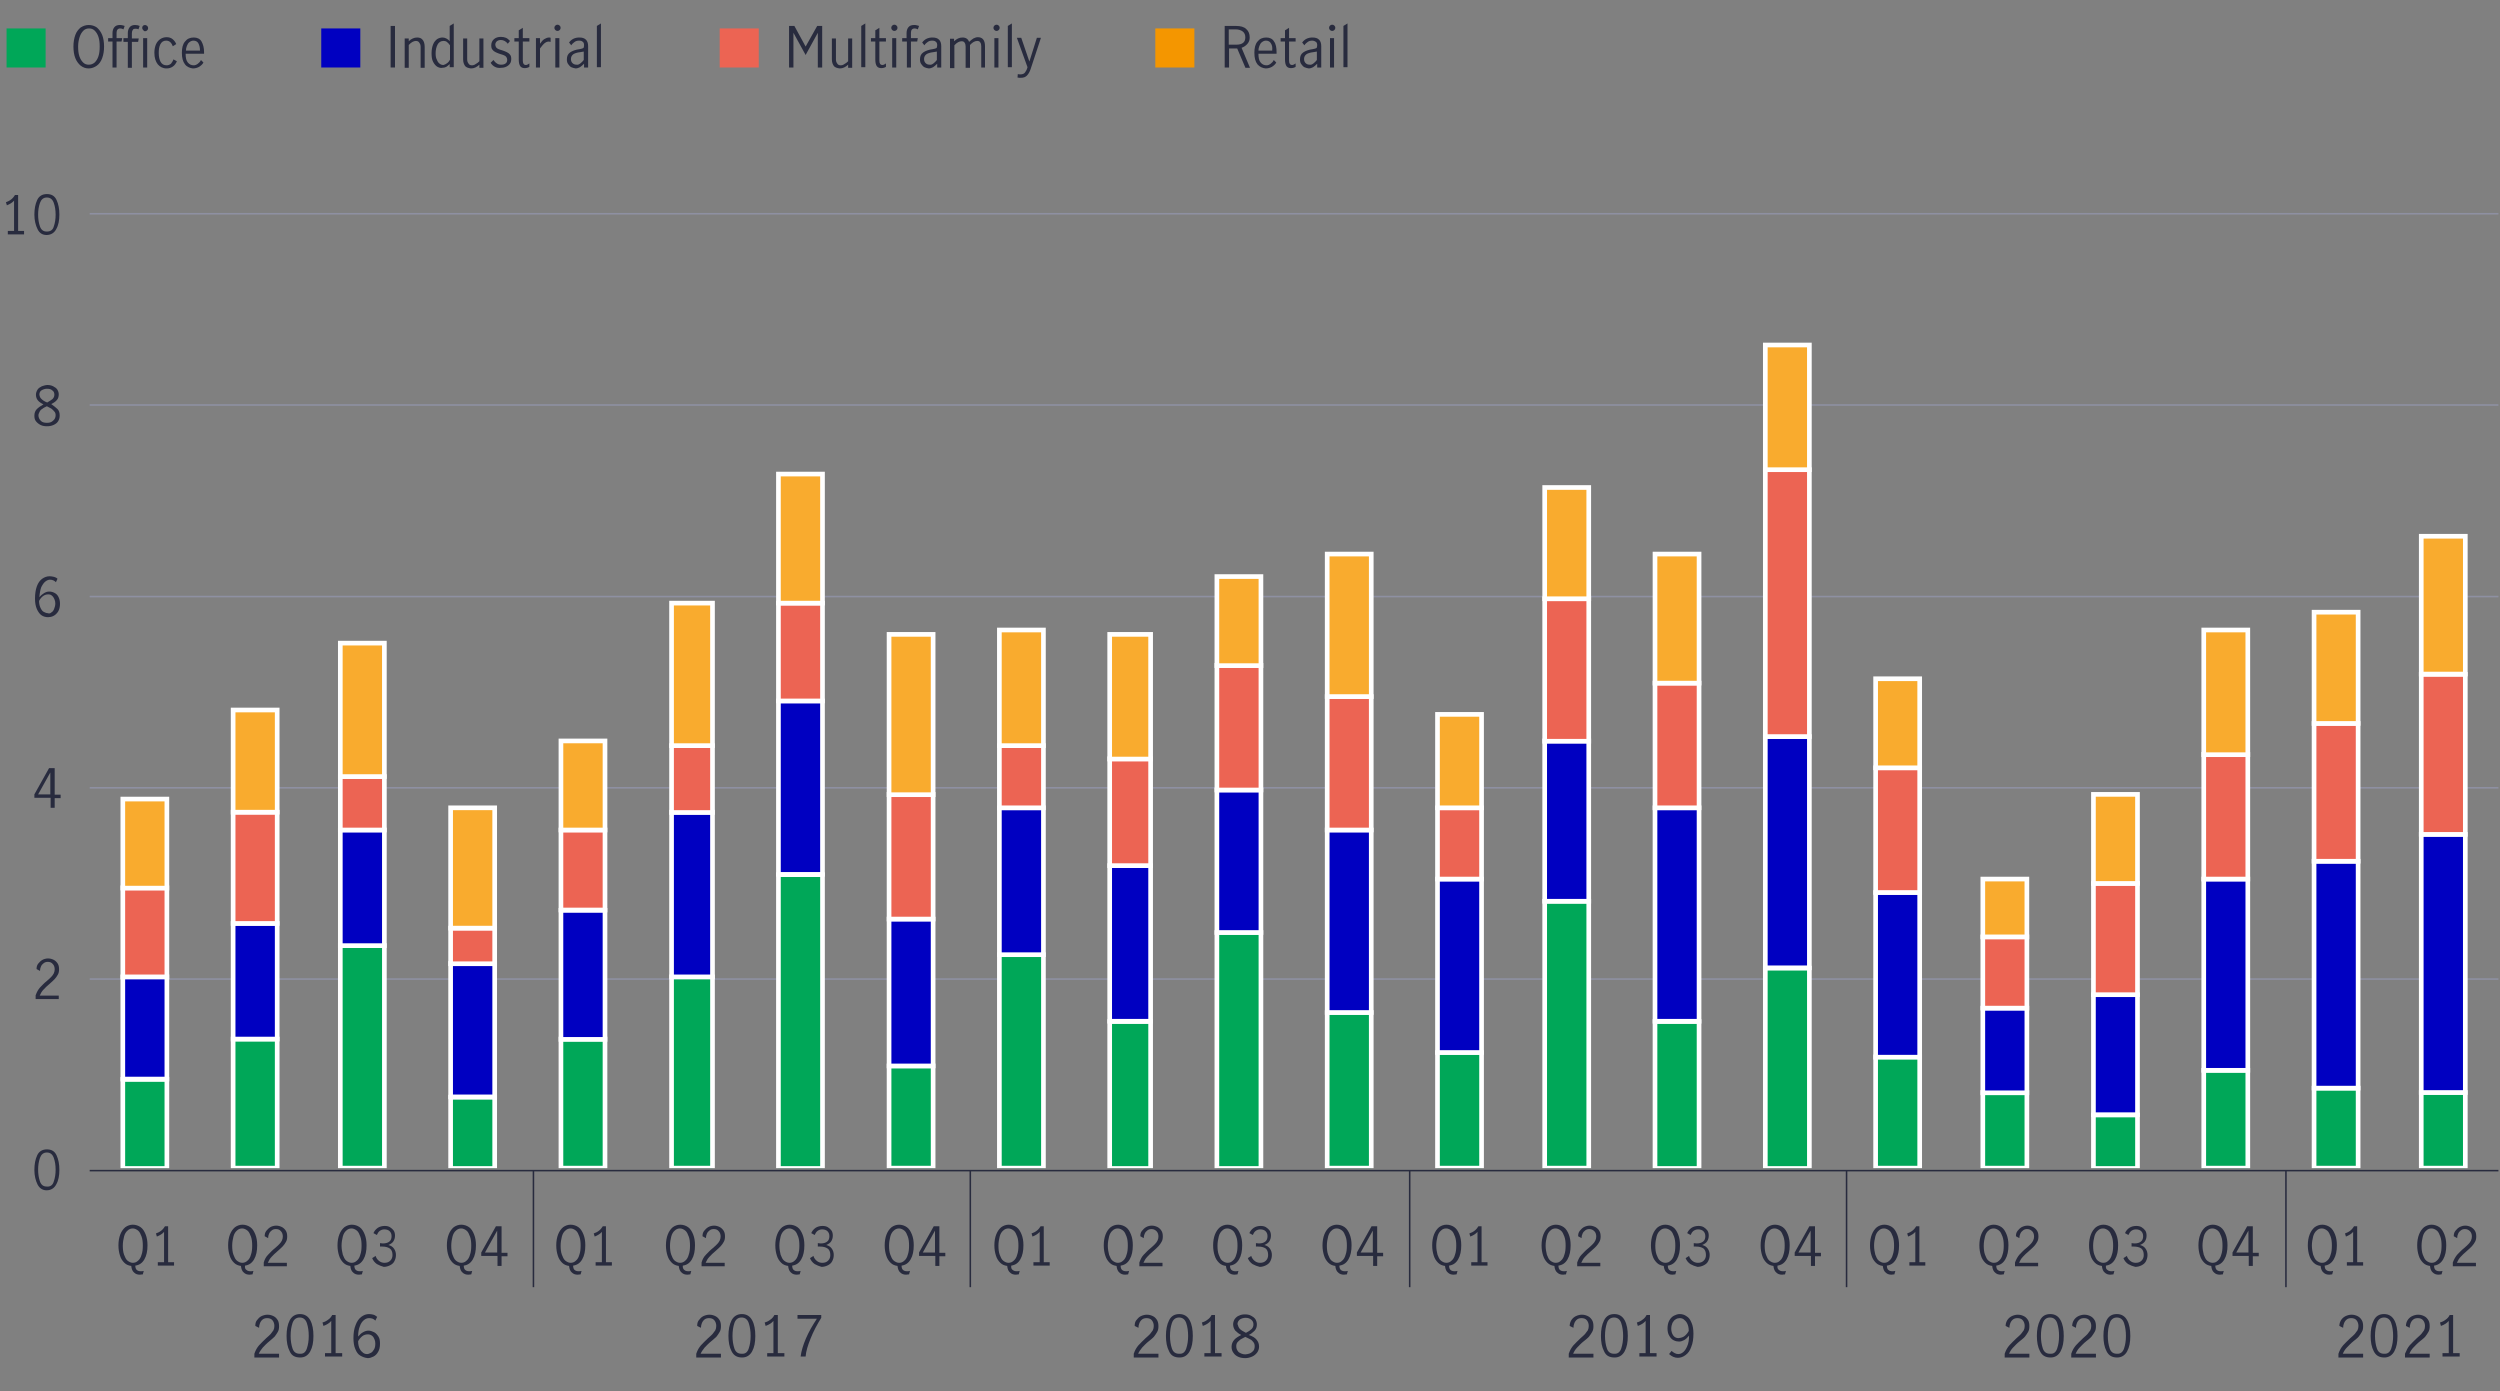 <?xml version="1.0" encoding="utf-8"?>
<!-- Generator: Adobe Illustrator 24.3.0, SVG Export Plug-In . SVG Version: 6.00 Build 0)  -->
<svg version="1.1" xmlns="http://www.w3.org/2000/svg" xmlns:xlink="http://www.w3.org/1999/xlink" x="0px" y="0px"
	 viewBox="0 0 800 445.2" style="enable-background:new 0 0 800 445.2;" xml:space="preserve">
<rect x="0" y="0" width="800" height="445.2" fill="#808080" stroke="none"/>
<style type="text/css">
	.st0{fill:none;stroke:#282B3E;stroke-width:0.5;stroke-miterlimit:10;}
	.st1{fill:none;}
	.st2{fill:#282B3E;}
	.st3{fill:#00A758;}
	.st4{fill:#0000C1;}
	.st5{fill:none;stroke:#EC6453;stroke-width:3;stroke-linecap:round;stroke-miterlimit:10;}
	.st6{fill:none;stroke:#8E90A2;stroke-width:0.5;stroke-miterlimit:10;}
	.st7{clip-path:url(#SVGID_146_);fill:#00A758;}
	.st8{fill:#EC6453;}
	.st9{clip-path:url(#SVGID_148_);fill:#00A758;}
	.st10{clip-path:url(#SVGID_150_);fill:#0000C1;}
	.st11{clip-path:url(#SVGID_152_);fill:none;stroke:#EC6453;stroke-width:4;stroke-linecap:round;stroke-miterlimit:10;}
	.st12{fill:none;stroke:#F9AB2E;stroke-width:3;stroke-linecap:round;stroke-miterlimit:10;}
	.st13{clip-path:url(#SVGID_350_);fill:#00A758;}
	.st14{clip-path:url(#SVGID_352_);fill:#0000C1;}
	.st15{clip-path:url(#SVGID_354_);fill:none;stroke:#EC6453;stroke-width:4;stroke-linecap:round;stroke-miterlimit:10;}
	.st16{fill:#F49600;}
	.st17{clip-path:url(#SVGID_356_);fill:none;stroke:#282B3E;stroke-width:0.5;stroke-miterlimit:10;}
	.st18{clip-path:url(#SVGID_358_);fill:#EC6453;}
	.st19{clip-path:url(#SVGID_360_);fill:#00A758;}
	.st20{clip-path:url(#SVGID_362_);fill:none;stroke:#EC6453;stroke-width:3;stroke-linecap:round;stroke-miterlimit:10;}
	.st21{clip-path:url(#SVGID_364_);fill:#00A758;stroke:#FFFFFF;stroke-width:1.492;stroke-miterlimit:10;}
	.st22{clip-path:url(#SVGID_366_);fill:#0000C1;stroke:#FFFFFF;stroke-width:1.492;stroke-miterlimit:10;}
	.st23{clip-path:url(#SVGID_368_);fill:#EC6453;stroke:#FFFFFF;stroke-width:1.492;stroke-miterlimit:10;}
	.st24{clip-path:url(#SVGID_370_);fill:#F9AB2E;stroke:#FFFFFF;stroke-width:1.492;stroke-miterlimit:10;}
	.st25{clip-path:url(#SVGID_372_);fill:#0000C1;}
	.st26{clip-path:url(#SVGID_374_);fill:none;stroke:#EC6453;stroke-width:4;stroke-linecap:round;stroke-miterlimit:10;}
	
		.st27{clip-path:url(#SVGID_376_);fill:none;stroke:#F9AB2E;stroke-width:4;stroke-linecap:round;stroke-linejoin:round;stroke-miterlimit:10;}
</style>
<g id="Scatter_chart">
</g>
<g id="Dots_only_for_scatter_chart">
</g>
<g id="Negative_numbers_for_stacked_bar_chart">
</g>
<g id="Positive_numbers_for_stacked_bar_chart">
</g>
<g id="Line_only">
</g>
<g id="Line_chart">
</g>
<g id="Bar_chart_and_numbers">
</g>
<g id="_x30__axis_line_black">
</g>
<g id="bar_chart_right_axis">
</g>
<g id="barchart_line_left_axis">
</g>
<g id="Multifamily_supply_demand">
</g>
<g id="Retail_national_vacancy_rates_by_segment">
</g>
<g id="Industrial_supply_x2F_demand">
</g>
<g id="Office_supply_x2F_demand">
</g>
<g id="Canadian_commercial_real_estate_sales_volume_transactions__x28__x24__x29_">
	<path class="st0" d="M731.5,374.6v37.3 M590.9,374.6v37.3 M451.1,374.6v37.3 M310.5,374.6v37.3 M170.7,374.6v37.3"/>
	<g>
		<g>
			<path class="st2" d="M12.8,316c0.6-0.6,1.3-1.4,2.2-2.1c0.6-0.5,1-0.9,1.4-1.3c0.3-0.3,0.6-0.7,0.8-1.1s0.3-0.9,0.3-1.3
				c0-0.7-0.2-1.3-0.6-1.7c-0.4-0.5-0.9-0.7-1.6-0.7c-0.5,0-0.9,0.1-1.3,0.4c-0.4,0.3-0.7,0.6-0.9,1.1c-0.2,0.4-0.3,0.9-0.3,1.4
				l-1.1-0.6c0-0.6,0.1-1.2,0.5-1.7s0.8-0.9,1.3-1.2s1.2-0.5,1.9-0.5c0.7,0,1.3,0.2,1.9,0.5c0.5,0.3,0.9,0.7,1.2,1.2
				c0.3,0.5,0.4,1.1,0.4,1.8c0,0.6-0.1,1.2-0.4,1.7c-0.3,0.5-0.6,1-1,1.4c-0.4,0.4-0.9,0.9-1.6,1.5c-0.8,0.7-1.5,1.3-2,1.9
				c-0.5,0.5-0.9,1.2-1.2,1.9h6.1v1.1h-7.4v-1.2C11.8,317.4,12.2,316.7,12.8,316z"/>
		</g>
	</g>
	<g>
		<g>
			<path class="st2" d="M16.1,255.3H11v-1.1l4.7-8.4h1.8v8.5h1.9v1.1h-1.9v3.1h-1.3V255.3z M16.1,254.2v-7h0l-3.9,7H16.1z"/>
		</g>
	</g>
	<g>
		<g>
			<path class="st2" d="M13.3,196.9c-0.6-0.4-1.1-1.1-1.5-2s-0.6-2-0.6-3.3c0-1.6,0.2-2.9,0.6-4c0.4-1.1,1-1.9,1.7-2.4
				c0.7-0.5,1.5-0.8,2.4-0.8c0.5,0,0.9,0.1,1.4,0.2c0.4,0.1,0.8,0.3,1.1,0.6l-0.5,1.1c-0.5-0.5-1.1-0.8-1.9-0.8
				c-0.5,0-1,0.2-1.5,0.6c-0.5,0.4-0.9,1-1.3,1.8c-0.3,0.8-0.5,1.9-0.6,3.2c0.5-0.6,1-1,1.5-1.3c0.5-0.3,1-0.5,1.6-0.5
				c0.6,0,1.1,0.1,1.7,0.4s1,0.7,1.3,1.3c0.3,0.6,0.5,1.3,0.5,2.2c0,1-0.2,1.8-0.6,2.5c-0.4,0.6-0.9,1.1-1.5,1.4
				c-0.6,0.3-1.2,0.4-1.7,0.4C14.6,197.5,13.9,197.3,13.3,196.9z M16.4,196c0.4-0.2,0.7-0.6,0.9-1.1c0.2-0.5,0.4-1.1,0.4-1.8
				c0-0.5-0.1-0.9-0.3-1.4c-0.2-0.4-0.4-0.8-0.8-1.1c-0.3-0.3-0.7-0.4-1.2-0.4c-0.6,0-1.2,0.2-1.7,0.6c-0.5,0.4-0.9,0.9-1.2,1.5
				c0,0.9,0.2,1.7,0.5,2.3s0.6,1,1,1.2c0.4,0.2,0.8,0.4,1.2,0.4C15.7,196.4,16.1,196.3,16.4,196z"/>
		</g>
	</g>
	<g>
		<g>
			<path class="st2" d="M18.4,130.9c0.5,0.5,0.7,1.2,0.7,2.1c0,0.7-0.2,1.3-0.5,1.8s-0.8,0.9-1.5,1.2s-1.3,0.4-2.1,0.4
				c-0.7,0-1.4-0.1-2-0.4s-1.1-0.7-1.5-1.2c-0.4-0.5-0.5-1.1-0.5-1.8c0-0.9,0.3-1.6,0.8-2.1c0.5-0.5,1.2-1,2.1-1.5
				c-0.8-0.4-1.4-0.8-1.8-1.3c-0.4-0.5-0.6-1.1-0.6-1.8c0-0.6,0.2-1.1,0.5-1.6s0.8-0.8,1.4-1.1c0.6-0.2,1.2-0.4,1.8-0.4
				c0.6,0,1.2,0.1,1.8,0.4s1,0.6,1.3,1c0.3,0.5,0.5,1,0.5,1.6c0,0.7-0.2,1.4-0.6,1.8c-0.4,0.5-1,0.9-1.8,1.3
				C17.2,129.9,17.9,130.4,18.4,130.9z M17,134.6c0.5-0.4,0.8-1,0.8-1.7c0-0.5-0.1-0.9-0.4-1.2c-0.2-0.3-0.6-0.6-0.9-0.9
				c-0.4-0.2-0.9-0.5-1.5-0.8c-0.6,0.3-1.1,0.5-1.4,0.8c-0.4,0.2-0.7,0.5-0.9,0.9s-0.4,0.8-0.4,1.2c0,0.7,0.3,1.3,0.8,1.8
				s1.2,0.6,2,0.6C15.9,135.3,16.5,135.1,17,134.6z M13.3,127.7c0.4,0.4,1,0.8,1.8,1.1c0.7-0.4,1.3-0.8,1.7-1.1
				c0.4-0.4,0.6-0.9,0.6-1.4c0-0.6-0.2-1.1-0.7-1.4c-0.4-0.4-1-0.5-1.7-0.5c-0.6,0-1.2,0.2-1.7,0.5c-0.5,0.3-0.7,0.8-0.7,1.4
				C12.7,126.9,12.9,127.4,13.3,127.7z"/>
		</g>
	</g>
	<g>
		<g>
			<path class="st2" d="M4.5,73.9v-9.7c-0.5,0.6-1.3,1.1-2.3,1.5l-0.3-1c0.6-0.2,1.2-0.5,1.7-0.9c0.5-0.4,0.9-0.9,1.2-1.4h1v11.5
				h1.9V75H2.5v-1.1H4.5z"/>
			<path class="st2" d="M12,73.3c-0.6-1.2-1-2.8-1-4.6c0-1.9,0.3-3.4,0.9-4.7c0.6-1.3,1.7-1.9,3.1-1.9c1.5,0,2.5,0.6,3.1,1.9
				c0.6,1.3,0.9,2.8,0.9,4.7c0,1.8-0.3,3.4-1,4.6c-0.6,1.2-1.7,1.9-3.1,1.9C13.6,75.2,12.6,74.6,12,73.3z M17.2,72.5
				c0.4-1.1,0.6-2.4,0.6-3.8c0-1.4-0.2-2.7-0.6-3.8c-0.4-1.1-1.1-1.7-2.2-1.7c-1.1,0-1.8,0.6-2.2,1.7c-0.4,1.1-0.6,2.4-0.6,3.8
				c0,1.4,0.2,2.7,0.6,3.8s1.1,1.6,2.2,1.6C16.1,74.1,16.9,73.6,17.2,72.5z"/>
		</g>
	</g>
	<g>
		<g>
			<path class="st2" d="M12,379c-0.6-1.2-1-2.8-1-4.6c0-1.9,0.3-3.4,0.9-4.7c0.6-1.3,1.7-1.9,3.1-1.9c1.5,0,2.5,0.6,3.1,1.9
				s0.9,2.8,0.9,4.7c0,1.8-0.3,3.4-1,4.6c-0.6,1.2-1.7,1.9-3.1,1.9C13.6,380.9,12.6,380.2,12,379z M17.2,378.1
				c0.4-1.1,0.6-2.4,0.6-3.8c0-1.4-0.2-2.7-0.6-3.8c-0.4-1.1-1.1-1.7-2.2-1.7c-1.1,0-1.8,0.6-2.2,1.7c-0.4,1.1-0.6,2.4-0.6,3.8
				c0,1.4,0.2,2.7,0.6,3.8s1.1,1.6,2.2,1.6C16.1,379.8,16.9,379.2,17.2,378.1z"/>
		</g>
	</g>
	<g>
		<g>
			<path class="st2" d="M43.8,406.4c0.3,0.3,0.8,0.4,1.3,0.4c0.2,0,0.5,0,0.9-0.1l-0.3,1.1c-0.4,0-0.7,0.1-0.9,0.1
				c-0.8,0-1.4-0.2-1.9-0.7c-0.5-0.4-0.8-1.1-0.9-2.1c-0.8-0.1-1.6-0.4-2.2-1c-0.6-0.6-1.1-1.3-1.4-2.3c-0.3-0.9-0.5-2-0.5-3.3
				c0-1.3,0.2-2.5,0.6-3.5c0.4-1,0.9-1.7,1.6-2.3c0.7-0.5,1.5-0.8,2.4-0.8c0.9,0,1.8,0.3,2.5,0.8c0.7,0.5,1.2,1.3,1.6,2.3
				c0.4,1,0.6,2.1,0.6,3.5c0,1.8-0.3,3.3-1,4.5c-0.7,1.2-1.6,1.8-2.9,2C43.3,405.7,43.5,406.2,43.8,406.4z M39.7,401.5
				c0.3,0.8,0.6,1.5,1.1,1.9c0.5,0.4,1.1,0.7,1.7,0.7s1.2-0.2,1.7-0.7c0.5-0.4,0.9-1.1,1.1-1.9c0.3-0.8,0.4-1.8,0.4-2.9
				c0-1.1-0.1-2.1-0.4-2.9c-0.3-0.8-0.6-1.5-1.1-1.9c-0.5-0.4-1.1-0.7-1.7-0.7s-1.2,0.2-1.7,0.7c-0.5,0.4-0.9,1.1-1.1,1.9
				s-0.4,1.8-0.4,2.9S39.4,400.7,39.7,401.5z"/>
			<path class="st2" d="M52.5,403.9v-9.7c-0.5,0.6-1.3,1.1-2.3,1.5l-0.3-1c0.6-0.2,1.2-0.5,1.7-0.9c0.5-0.4,0.9-0.9,1.2-1.4h1v11.5
				h1.9v1.1h-5.2v-1.1H52.5z"/>
		</g>
	</g>
	<g>
		<g>
			<path class="st2" d="M78.9,406.4c0.3,0.3,0.8,0.4,1.3,0.4c0.2,0,0.5,0,0.9-0.1l-0.3,1.1c-0.4,0-0.7,0.1-0.9,0.1
				c-0.8,0-1.4-0.2-1.9-0.7c-0.5-0.4-0.8-1.1-0.9-2.1c-0.8-0.1-1.6-0.4-2.2-1c-0.6-0.6-1.1-1.3-1.4-2.3c-0.3-0.9-0.5-2-0.5-3.3
				c0-1.3,0.2-2.5,0.6-3.5c0.4-1,0.9-1.7,1.6-2.3c0.7-0.5,1.5-0.8,2.4-0.8c0.9,0,1.8,0.3,2.5,0.8c0.7,0.5,1.2,1.3,1.6,2.3
				c0.4,1,0.6,2.1,0.6,3.5c0,1.8-0.3,3.3-1,4.5c-0.7,1.2-1.6,1.8-2.9,2C78.3,405.7,78.5,406.2,78.9,406.4z M74.7,401.5
				c0.3,0.8,0.6,1.5,1.1,1.9c0.5,0.4,1.1,0.7,1.7,0.7s1.2-0.2,1.7-0.7c0.5-0.4,0.9-1.1,1.1-1.9c0.3-0.8,0.4-1.8,0.4-2.9
				c0-1.1-0.1-2.1-0.4-2.9c-0.3-0.8-0.6-1.5-1.1-1.9c-0.5-0.4-1.1-0.7-1.7-0.7s-1.2,0.2-1.7,0.7c-0.5,0.4-0.9,1.1-1.1,1.9
				s-0.4,1.8-0.4,2.9S74.4,400.7,74.7,401.5z"/>
			<path class="st2" d="M85.8,401.5c0.6-0.6,1.3-1.4,2.2-2.1c0.6-0.5,1-0.9,1.4-1.3c0.3-0.3,0.6-0.7,0.8-1.1s0.3-0.9,0.3-1.3
				c0-0.7-0.2-1.3-0.6-1.7c-0.4-0.5-0.9-0.7-1.6-0.7c-0.5,0-0.9,0.1-1.3,0.4c-0.4,0.3-0.7,0.6-0.9,1.1c-0.2,0.4-0.3,0.9-0.3,1.4
				l-1.1-0.6c0-0.6,0.1-1.2,0.5-1.7s0.8-0.9,1.3-1.2s1.2-0.5,1.9-0.5c0.7,0,1.3,0.2,1.9,0.5c0.5,0.3,0.9,0.7,1.2,1.2
				c0.3,0.5,0.4,1.1,0.4,1.8c0,0.6-0.1,1.2-0.4,1.7c-0.3,0.5-0.6,1-1,1.4c-0.4,0.4-0.9,0.9-1.6,1.5c-0.8,0.7-1.5,1.3-2,1.9
				c-0.5,0.5-0.9,1.2-1.2,1.9h6.1v1.1h-7.4v-1.2C84.7,402.9,85.2,402.1,85.8,401.5z"/>
		</g>
	</g>
	<g>
		<g>
			<path class="st2" d="M113.9,406.4c0.3,0.3,0.8,0.4,1.3,0.4c0.2,0,0.5,0,0.9-0.1l-0.3,1.1c-0.4,0-0.7,0.1-0.9,0.1
				c-0.8,0-1.4-0.2-1.9-0.7c-0.5-0.4-0.8-1.1-0.9-2.1c-0.8-0.1-1.6-0.4-2.2-1c-0.6-0.6-1.1-1.3-1.4-2.3c-0.3-0.9-0.5-2-0.5-3.3
				c0-1.3,0.2-2.5,0.6-3.5c0.4-1,0.9-1.7,1.6-2.3c0.7-0.5,1.5-0.8,2.4-0.8c0.9,0,1.8,0.3,2.5,0.8c0.7,0.5,1.2,1.3,1.6,2.3
				c0.4,1,0.6,2.1,0.6,3.5c0,1.8-0.3,3.3-1,4.5c-0.7,1.2-1.6,1.8-2.9,2C113.4,405.7,113.6,406.2,113.9,406.4z M109.7,401.5
				c0.3,0.8,0.6,1.5,1.1,1.9c0.5,0.4,1.1,0.7,1.7,0.7s1.2-0.2,1.7-0.7c0.5-0.4,0.9-1.1,1.1-1.9c0.3-0.8,0.4-1.8,0.4-2.9
				c0-1.1-0.1-2.1-0.4-2.9c-0.3-0.8-0.6-1.5-1.1-1.9c-0.5-0.4-1.1-0.7-1.7-0.7s-1.2,0.2-1.7,0.7c-0.5,0.4-0.9,1.1-1.1,1.9
				s-0.4,1.8-0.4,2.9S109.5,400.7,109.7,401.5z"/>
			<path class="st2" d="M120.6,404.5c-0.7-0.5-1.2-1.1-1.5-1.9l1.1-0.7c0.2,0.7,0.6,1.2,1.1,1.6c0.5,0.4,1.1,0.6,1.7,0.6
				c0.8,0,1.4-0.2,1.9-0.7c0.5-0.5,0.7-1.1,0.7-1.8c0-1-0.3-1.7-0.9-2.1c-0.6-0.4-1.4-0.6-2.4-0.6c-0.3,0-0.5,0-0.7,0v-1.1
				c0.3,0,0.6,0.1,0.9,0.1c0.9,0,1.6-0.2,2.1-0.6s0.7-1,0.7-1.7c0-0.7-0.2-1.2-0.6-1.6s-1-0.6-1.7-0.6c-0.6,0-1.1,0.2-1.5,0.5
				s-0.7,0.8-0.9,1.3l-1.1-0.6c0.3-0.7,0.7-1.2,1.4-1.7c0.6-0.4,1.4-0.6,2.2-0.6c0.6,0,1.2,0.1,1.7,0.4c0.5,0.3,0.9,0.7,1.2,1.1
				c0.3,0.5,0.4,1,0.4,1.6c0,0.7-0.2,1.3-0.5,1.8s-0.9,0.9-1.6,1.2c0.8,0.2,1.4,0.6,1.8,1.2c0.4,0.6,0.6,1.2,0.6,2
				c0,0.8-0.2,1.4-0.5,2c-0.3,0.6-0.8,1-1.4,1.3c-0.6,0.3-1.3,0.5-2,0.5C122.1,405.2,121.3,404.9,120.6,404.5z"/>
		</g>
	</g>
	<g>
		<g>
			<path class="st2" d="M148.9,406.4c0.3,0.3,0.8,0.4,1.3,0.4c0.2,0,0.5,0,0.9-0.1l-0.3,1.1c-0.4,0-0.7,0.1-0.9,0.1
				c-0.8,0-1.4-0.2-1.9-0.7c-0.5-0.4-0.8-1.1-0.9-2.1c-0.8-0.1-1.6-0.4-2.2-1c-0.6-0.6-1.1-1.3-1.4-2.3c-0.3-0.9-0.5-2-0.5-3.3
				c0-1.3,0.2-2.5,0.6-3.5c0.4-1,0.9-1.7,1.6-2.3c0.7-0.5,1.5-0.8,2.4-0.8c0.9,0,1.8,0.3,2.5,0.8c0.7,0.5,1.2,1.3,1.6,2.3
				c0.4,1,0.6,2.1,0.6,3.5c0,1.8-0.3,3.3-1,4.5c-0.7,1.2-1.6,1.8-2.9,2C148.4,405.7,148.6,406.2,148.9,406.4z M144.8,401.5
				c0.3,0.8,0.6,1.5,1.1,1.9c0.5,0.4,1.1,0.7,1.7,0.7s1.2-0.2,1.7-0.7c0.5-0.4,0.9-1.1,1.1-1.9c0.3-0.8,0.4-1.8,0.4-2.9
				c0-1.1-0.1-2.1-0.4-2.9c-0.3-0.8-0.6-1.5-1.1-1.9c-0.5-0.4-1.1-0.7-1.7-0.7s-1.2,0.2-1.7,0.7c-0.5,0.4-0.9,1.1-1.1,1.9
				s-0.4,1.8-0.4,2.9S144.5,400.7,144.8,401.5z"/>
			<path class="st2" d="M159.1,401.9H154v-1.1l4.7-8.4h1.8v8.5h1.9v1.1h-1.9v3.1h-1.3V401.9z M159.1,400.8v-7h0l-3.9,7H159.1z"/>
		</g>
	</g>
	<g>
		<g>
			<path class="st2" d="M82.9,430.5c0.6-0.7,1.4-1.4,2.3-2.3c0.6-0.5,1.1-1,1.4-1.3c0.3-0.4,0.6-0.8,0.9-1.2
				c0.2-0.4,0.3-0.9,0.3-1.4c0-0.7-0.2-1.3-0.6-1.8s-1-0.7-1.7-0.7c-0.5,0-1,0.1-1.4,0.4c-0.4,0.3-0.7,0.7-0.9,1.2
				c-0.2,0.5-0.3,1-0.3,1.5l-1.2-0.6c0-0.7,0.1-1.3,0.5-1.8s0.8-1,1.4-1.3c0.6-0.3,1.3-0.5,2-0.5c0.8,0,1.4,0.2,2,0.5
				c0.6,0.3,1,0.8,1.3,1.3s0.4,1.2,0.4,1.9c0,0.7-0.1,1.3-0.4,1.8c-0.3,0.5-0.6,1-1,1.5c-0.4,0.4-1,0.9-1.7,1.5
				c-0.9,0.7-1.5,1.4-2.1,2c-0.5,0.6-1,1.3-1.3,2h6.5v1.2h-7.9v-1.2C81.8,432,82.3,431.2,82.9,430.5z"/>
			<path class="st2" d="M92.7,432.4c-0.7-1.3-1-3-1-4.9c0-2,0.3-3.6,1-5c0.7-1.3,1.8-2,3.3-2c1.5,0,2.6,0.7,3.3,2c0.7,1.3,1,3,1,5
				c0,2-0.3,3.6-1,4.9c-0.7,1.3-1.8,2-3.2,2C94.4,434.4,93.3,433.8,92.7,432.4z M98.2,431.5c0.4-1.2,0.6-2.5,0.6-4
				c0-1.5-0.2-2.9-0.6-4.1c-0.4-1.2-1.2-1.8-2.3-1.8c-1.1,0-1.9,0.6-2.3,1.8c-0.4,1.2-0.6,2.5-0.6,4.1c0,1.5,0.2,2.8,0.6,4
				s1.2,1.7,2.3,1.7C97.1,433.3,97.8,432.7,98.2,431.5z"/>
			<path class="st2" d="M106,433v-10.3c-0.6,0.7-1.4,1.2-2.5,1.6l-0.3-1.1c0.7-0.2,1.3-0.5,1.8-0.9c0.6-0.4,1-0.9,1.3-1.5h1.1V433
				h2.1v1.1H104V433H106z"/>
			<path class="st2" d="M115.3,433.8c-0.7-0.4-1.2-1.1-1.6-2.1c-0.4-0.9-0.6-2.1-0.6-3.5c0-1.6,0.2-3,0.7-4.2c0.4-1.1,1-2,1.8-2.6
				s1.6-0.9,2.5-0.9c0.5,0,1,0.1,1.4,0.2c0.4,0.1,0.8,0.4,1.2,0.7l-0.6,1.2c-0.5-0.6-1.2-0.8-2-0.8c-0.6,0-1.1,0.2-1.6,0.6
				c-0.5,0.4-1,1-1.3,1.9c-0.4,0.9-0.6,2-0.6,3.4c0.5-0.6,1-1.1,1.6-1.4c0.5-0.3,1.1-0.5,1.7-0.5c0.6,0,1.2,0.2,1.8,0.5
				s1,0.8,1.4,1.4c0.4,0.6,0.5,1.4,0.5,2.3c0,1.1-0.2,1.9-0.6,2.6c-0.4,0.7-0.9,1.2-1.5,1.5c-0.6,0.3-1.2,0.5-1.8,0.5
				C116.7,434.5,116,434.2,115.3,433.8z M118.7,432.9c0.4-0.2,0.7-0.6,1-1.1s0.4-1.1,0.4-1.9c0-0.5-0.1-1-0.3-1.4
				c-0.2-0.5-0.4-0.8-0.8-1.1c-0.4-0.3-0.8-0.4-1.3-0.4c-0.7,0-1.3,0.2-1.8,0.6c-0.5,0.4-1,1-1.3,1.6c0,1,0.2,1.8,0.5,2.4
				c0.3,0.6,0.7,1,1.1,1.3c0.4,0.3,0.8,0.4,1.3,0.4C117.9,433.3,118.3,433.1,118.7,432.9z"/>
		</g>
	</g>
	<g>
		<g>
			<path class="st2" d="M183.9,406.4c0.3,0.3,0.8,0.4,1.3,0.4c0.2,0,0.5,0,0.9-0.1l-0.3,1.1c-0.4,0-0.7,0.1-0.9,0.1
				c-0.8,0-1.4-0.2-1.9-0.7c-0.5-0.4-0.8-1.1-0.9-2.1c-0.8-0.1-1.6-0.4-2.2-1c-0.6-0.6-1.1-1.3-1.4-2.3c-0.3-0.9-0.5-2-0.5-3.3
				c0-1.3,0.2-2.5,0.6-3.5c0.4-1,0.9-1.7,1.6-2.3c0.7-0.5,1.5-0.8,2.4-0.8c0.9,0,1.8,0.3,2.5,0.8c0.7,0.5,1.2,1.3,1.6,2.3
				c0.4,1,0.6,2.1,0.6,3.5c0,1.8-0.3,3.3-1,4.5c-0.7,1.2-1.6,1.8-2.9,2C183.4,405.7,183.6,406.2,183.9,406.4z M179.8,401.5
				c0.3,0.8,0.6,1.5,1.1,1.9c0.5,0.4,1.1,0.7,1.7,0.7s1.2-0.2,1.7-0.7c0.5-0.4,0.9-1.1,1.1-1.9c0.3-0.8,0.4-1.8,0.4-2.9
				c0-1.1-0.1-2.1-0.4-2.9c-0.3-0.8-0.6-1.5-1.1-1.9c-0.5-0.4-1.1-0.7-1.7-0.7s-1.2,0.2-1.7,0.7c-0.5,0.4-0.9,1.1-1.1,1.9
				s-0.4,1.8-0.4,2.9S179.5,400.7,179.8,401.5z"/>
			<path class="st2" d="M192.6,403.9v-9.7c-0.5,0.6-1.3,1.1-2.3,1.5l-0.3-1c0.6-0.2,1.2-0.5,1.7-0.9c0.5-0.4,0.9-0.9,1.2-1.4h1v11.5
				h1.9v1.1h-5.2v-1.1H192.6z"/>
		</g>
	</g>
	<g>
		<g>
			<path class="st2" d="M219,406.4c0.3,0.3,0.8,0.4,1.3,0.4c0.2,0,0.5,0,0.9-0.1l-0.3,1.1c-0.4,0-0.7,0.1-0.9,0.1
				c-0.8,0-1.4-0.2-1.9-0.7c-0.5-0.4-0.8-1.1-0.9-2.1c-0.8-0.1-1.6-0.4-2.2-1c-0.6-0.6-1.1-1.3-1.4-2.3c-0.3-0.9-0.5-2-0.5-3.3
				c0-1.3,0.2-2.5,0.6-3.5c0.4-1,0.9-1.7,1.6-2.3c0.7-0.5,1.5-0.8,2.4-0.8c0.9,0,1.8,0.3,2.5,0.8c0.7,0.5,1.2,1.3,1.6,2.3
				c0.4,1,0.6,2.1,0.6,3.5c0,1.8-0.3,3.3-1,4.5c-0.7,1.2-1.6,1.8-2.9,2C218.4,405.7,218.7,406.2,219,406.4z M214.8,401.5
				c0.3,0.8,0.6,1.5,1.1,1.9c0.5,0.4,1.1,0.7,1.7,0.7s1.2-0.2,1.7-0.7c0.5-0.4,0.9-1.1,1.1-1.9c0.3-0.8,0.4-1.8,0.4-2.9
				c0-1.1-0.1-2.1-0.4-2.9c-0.3-0.8-0.6-1.5-1.1-1.9c-0.5-0.4-1.1-0.7-1.7-0.7s-1.2,0.2-1.7,0.7c-0.5,0.4-0.9,1.1-1.1,1.9
				s-0.4,1.8-0.4,2.9S214.5,400.7,214.8,401.5z"/>
			<path class="st2" d="M225.9,401.5c0.6-0.6,1.3-1.4,2.2-2.1c0.6-0.5,1-0.9,1.4-1.3c0.3-0.3,0.6-0.7,0.8-1.1s0.3-0.9,0.3-1.3
				c0-0.7-0.2-1.3-0.6-1.7c-0.4-0.5-0.9-0.7-1.6-0.7c-0.5,0-0.9,0.1-1.3,0.4c-0.4,0.3-0.7,0.6-0.9,1.1c-0.2,0.4-0.3,0.9-0.3,1.4
				l-1.1-0.6c0-0.6,0.1-1.2,0.5-1.7s0.8-0.9,1.3-1.2s1.2-0.5,1.9-0.5c0.7,0,1.3,0.2,1.9,0.5c0.5,0.3,0.9,0.7,1.2,1.2
				c0.3,0.5,0.4,1.1,0.4,1.8c0,0.6-0.1,1.2-0.4,1.7c-0.3,0.5-0.6,1-1,1.4c-0.4,0.4-0.9,0.9-1.6,1.5c-0.8,0.7-1.5,1.3-2,1.9
				c-0.5,0.5-0.9,1.2-1.2,1.9h6.1v1.1h-7.4v-1.2C224.8,402.9,225.3,402.1,225.9,401.5z"/>
		</g>
	</g>
	<g>
		<g>
			<path class="st2" d="M254,406.4c0.3,0.3,0.8,0.4,1.3,0.4c0.2,0,0.5,0,0.9-0.1l-0.3,1.1c-0.4,0-0.7,0.1-0.9,0.1
				c-0.8,0-1.4-0.2-1.9-0.7c-0.5-0.4-0.8-1.1-0.9-2.1c-0.8-0.1-1.6-0.4-2.2-1c-0.6-0.6-1.1-1.3-1.4-2.3c-0.3-0.9-0.5-2-0.5-3.3
				c0-1.3,0.2-2.5,0.6-3.5c0.4-1,0.9-1.7,1.6-2.3c0.7-0.5,1.5-0.8,2.4-0.8c0.9,0,1.8,0.3,2.5,0.8c0.7,0.5,1.2,1.3,1.6,2.3
				c0.4,1,0.6,2.1,0.6,3.5c0,1.8-0.3,3.3-1,4.5c-0.7,1.2-1.6,1.8-2.9,2C253.5,405.7,253.7,406.2,254,406.4z M249.8,401.5
				c0.3,0.8,0.6,1.5,1.1,1.9c0.5,0.4,1.1,0.7,1.7,0.7s1.2-0.2,1.7-0.7c0.5-0.4,0.9-1.1,1.1-1.9c0.3-0.8,0.4-1.8,0.4-2.9
				c0-1.1-0.1-2.1-0.4-2.9c-0.3-0.8-0.6-1.5-1.1-1.9c-0.5-0.4-1.1-0.7-1.7-0.7s-1.2,0.2-1.7,0.7c-0.5,0.4-0.9,1.1-1.1,1.9
				s-0.4,1.8-0.4,2.9S249.6,400.7,249.8,401.5z"/>
			<path class="st2" d="M260.7,404.5c-0.7-0.5-1.2-1.1-1.5-1.9l1.1-0.7c0.2,0.7,0.6,1.2,1.1,1.6c0.5,0.4,1.1,0.6,1.7,0.6
				c0.8,0,1.4-0.2,1.9-0.7c0.5-0.5,0.7-1.1,0.7-1.8c0-1-0.3-1.7-0.9-2.1c-0.6-0.4-1.4-0.6-2.4-0.6c-0.3,0-0.5,0-0.7,0v-1.1
				c0.3,0,0.6,0.1,0.9,0.1c0.9,0,1.6-0.2,2.1-0.6s0.7-1,0.7-1.7c0-0.7-0.2-1.2-0.6-1.6s-1-0.6-1.7-0.6c-0.6,0-1.1,0.2-1.5,0.5
				s-0.7,0.8-0.9,1.3l-1.1-0.6c0.3-0.7,0.7-1.2,1.4-1.7c0.6-0.4,1.4-0.6,2.2-0.6c0.6,0,1.2,0.1,1.7,0.4c0.5,0.3,0.9,0.7,1.2,1.1
				c0.3,0.5,0.4,1,0.4,1.6c0,0.7-0.2,1.3-0.5,1.8s-0.9,0.9-1.6,1.2c0.8,0.2,1.4,0.6,1.8,1.2c0.4,0.6,0.6,1.2,0.6,2
				c0,0.8-0.2,1.4-0.5,2c-0.3,0.6-0.8,1-1.4,1.3c-0.6,0.3-1.3,0.5-2,0.5C262.2,405.2,261.4,404.9,260.7,404.5z"/>
		</g>
	</g>
	<g>
		<g>
			<path class="st2" d="M289,406.4c0.3,0.3,0.8,0.4,1.3,0.4c0.2,0,0.5,0,0.9-0.1l-0.3,1.1c-0.4,0-0.7,0.1-0.9,0.1
				c-0.8,0-1.4-0.2-1.9-0.7c-0.5-0.4-0.8-1.1-0.9-2.1c-0.8-0.1-1.6-0.4-2.2-1c-0.6-0.6-1.1-1.3-1.4-2.3c-0.3-0.9-0.5-2-0.5-3.3
				c0-1.3,0.2-2.5,0.6-3.5c0.4-1,0.9-1.7,1.6-2.3c0.7-0.5,1.5-0.8,2.4-0.8c0.9,0,1.8,0.3,2.5,0.8c0.7,0.5,1.2,1.3,1.6,2.3
				c0.4,1,0.6,2.1,0.6,3.5c0,1.8-0.3,3.3-1,4.5c-0.7,1.2-1.6,1.8-2.9,2C288.5,405.7,288.7,406.2,289,406.4z M284.9,401.5
				c0.3,0.8,0.6,1.5,1.1,1.9c0.5,0.4,1.1,0.7,1.7,0.7s1.2-0.2,1.7-0.7c0.5-0.4,0.9-1.1,1.1-1.9c0.3-0.8,0.4-1.8,0.4-2.9
				c0-1.1-0.1-2.1-0.4-2.9c-0.3-0.8-0.6-1.5-1.1-1.9c-0.5-0.4-1.1-0.7-1.7-0.7s-1.2,0.2-1.7,0.7c-0.5,0.4-0.9,1.1-1.1,1.9
				s-0.4,1.8-0.4,2.9S284.6,400.7,284.9,401.5z"/>
			<path class="st2" d="M299.2,401.9h-5.1v-1.1l4.7-8.4h1.8v8.5h1.9v1.1h-1.9v3.1h-1.3V401.9z M299.2,400.8v-7h0l-3.9,7H299.2z"/>
		</g>
	</g>
	<g>
		<g>
			<path class="st2" d="M224.3,430.5c0.6-0.7,1.4-1.4,2.3-2.3c0.6-0.5,1.1-1,1.4-1.3c0.3-0.4,0.6-0.8,0.9-1.2
				c0.2-0.4,0.3-0.9,0.3-1.4c0-0.7-0.2-1.3-0.6-1.8s-1-0.7-1.7-0.7c-0.5,0-1,0.1-1.4,0.4c-0.4,0.3-0.7,0.7-0.9,1.2
				c-0.2,0.5-0.3,1-0.3,1.5l-1.2-0.6c0-0.7,0.1-1.3,0.5-1.8s0.8-1,1.4-1.3c0.6-0.3,1.3-0.5,2-0.5c0.8,0,1.4,0.2,2,0.5
				c0.6,0.3,1,0.8,1.3,1.3s0.4,1.2,0.4,1.9c0,0.7-0.1,1.3-0.4,1.8c-0.3,0.5-0.6,1-1,1.5c-0.4,0.4-1,0.9-1.7,1.5
				c-0.9,0.7-1.5,1.4-2.1,2c-0.5,0.6-1,1.3-1.3,2h6.5v1.2h-7.9v-1.2C223.2,432,223.7,431.2,224.3,430.5z"/>
			<path class="st2" d="M234.1,432.4c-0.7-1.3-1-3-1-4.9c0-2,0.3-3.6,1-5c0.7-1.3,1.8-2,3.3-2c1.5,0,2.6,0.7,3.3,2c0.7,1.3,1,3,1,5
				c0,2-0.3,3.6-1,4.9c-0.7,1.3-1.8,2-3.2,2C235.9,434.4,234.8,433.8,234.1,432.4z M239.6,431.5c0.4-1.2,0.6-2.5,0.6-4
				c0-1.5-0.2-2.9-0.6-4.1c-0.4-1.2-1.2-1.8-2.3-1.8c-1.1,0-1.9,0.6-2.3,1.8c-0.4,1.2-0.6,2.5-0.6,4.1c0,1.5,0.2,2.8,0.6,4
				s1.2,1.7,2.3,1.7C238.5,433.3,239.2,432.7,239.6,431.5z"/>
			<path class="st2" d="M247.5,433v-10.3c-0.6,0.7-1.4,1.2-2.5,1.6l-0.3-1.1c0.7-0.2,1.3-0.5,1.8-0.9c0.6-0.4,1-0.9,1.3-1.5h1.1V433
				h2.1v1.1h-5.5V433H247.5z"/>
			<path class="st2" d="M257.9,428.3c0.9-2.1,2.1-4.2,3.5-6.3h-6.2v-1.2h7.6v0.9c-1.3,2.1-2.5,4.3-3.4,6.6c-0.9,2.2-1.5,4.2-1.6,5.8
				h-1.6C256.4,432.4,257,430.4,257.9,428.3z"/>
		</g>
	</g>
	<g>
		<g>
			<path class="st2" d="M324.1,406.4c0.3,0.3,0.8,0.4,1.3,0.4c0.2,0,0.5,0,0.9-0.1l-0.3,1.1c-0.4,0-0.7,0.1-0.9,0.1
				c-0.8,0-1.4-0.2-1.9-0.7c-0.5-0.4-0.8-1.1-0.9-2.1c-0.8-0.1-1.6-0.4-2.2-1c-0.6-0.6-1.1-1.3-1.4-2.3c-0.3-0.9-0.5-2-0.5-3.3
				c0-1.3,0.2-2.5,0.6-3.5c0.4-1,0.9-1.7,1.6-2.3c0.7-0.5,1.5-0.8,2.4-0.8c0.9,0,1.8,0.3,2.5,0.8c0.7,0.5,1.2,1.3,1.6,2.3
				c0.4,1,0.6,2.1,0.6,3.5c0,1.8-0.3,3.3-1,4.5c-0.7,1.2-1.6,1.8-2.9,2C323.5,405.7,323.7,406.2,324.1,406.4z M319.9,401.5
				c0.3,0.8,0.6,1.5,1.1,1.9c0.5,0.4,1.1,0.7,1.7,0.7s1.2-0.2,1.7-0.7c0.5-0.4,0.9-1.1,1.1-1.9c0.3-0.8,0.4-1.8,0.4-2.9
				c0-1.1-0.1-2.1-0.4-2.9c-0.3-0.8-0.6-1.5-1.1-1.9c-0.5-0.4-1.1-0.7-1.7-0.7s-1.2,0.2-1.7,0.7c-0.5,0.4-0.9,1.1-1.1,1.9
				s-0.4,1.8-0.4,2.9S319.6,400.7,319.9,401.5z"/>
			<path class="st2" d="M332.7,403.9v-9.7c-0.5,0.6-1.3,1.1-2.3,1.5l-0.3-1c0.6-0.2,1.2-0.5,1.7-0.9c0.5-0.4,0.9-0.9,1.2-1.4h1v11.5
				h1.9v1.1h-5.2v-1.1H332.7z"/>
		</g>
	</g>
	<g>
		<g>
			<path class="st2" d="M359.1,406.4c0.3,0.3,0.8,0.4,1.3,0.4c0.2,0,0.5,0,0.9-0.1l-0.3,1.1c-0.4,0-0.7,0.1-0.9,0.1
				c-0.8,0-1.4-0.2-1.9-0.7c-0.5-0.4-0.8-1.1-0.9-2.1c-0.8-0.1-1.6-0.4-2.2-1c-0.6-0.6-1.1-1.3-1.4-2.3c-0.3-0.9-0.5-2-0.5-3.3
				c0-1.3,0.2-2.5,0.6-3.5c0.4-1,0.9-1.7,1.6-2.3c0.7-0.5,1.5-0.8,2.4-0.8c0.9,0,1.8,0.3,2.5,0.8c0.7,0.5,1.2,1.3,1.6,2.3
				c0.4,1,0.6,2.1,0.6,3.5c0,1.8-0.3,3.3-1,4.5c-0.7,1.2-1.6,1.8-2.9,2C358.6,405.7,358.8,406.2,359.1,406.4z M354.9,401.5
				c0.3,0.8,0.6,1.5,1.1,1.9c0.5,0.4,1.1,0.7,1.7,0.7s1.2-0.2,1.7-0.7c0.5-0.4,0.9-1.1,1.1-1.9c0.3-0.8,0.4-1.8,0.4-2.9
				c0-1.1-0.1-2.1-0.4-2.9c-0.3-0.8-0.6-1.5-1.1-1.9c-0.5-0.4-1.1-0.7-1.7-0.7s-1.2,0.2-1.7,0.7c-0.5,0.4-0.9,1.1-1.1,1.9
				s-0.4,1.8-0.4,2.9S354.7,400.7,354.9,401.5z"/>
			<path class="st2" d="M366,401.5c0.6-0.6,1.3-1.4,2.2-2.1c0.6-0.5,1-0.9,1.4-1.3c0.3-0.3,0.6-0.7,0.8-1.1c0.2-0.4,0.3-0.9,0.3-1.3
				c0-0.7-0.2-1.3-0.6-1.7s-0.9-0.7-1.6-0.7c-0.5,0-0.9,0.1-1.3,0.4c-0.4,0.3-0.7,0.6-0.9,1.1c-0.2,0.4-0.3,0.9-0.3,1.4l-1.1-0.6
				c0-0.6,0.1-1.2,0.5-1.7s0.8-0.9,1.3-1.2s1.2-0.5,1.9-0.5c0.7,0,1.3,0.2,1.9,0.5c0.5,0.3,0.9,0.7,1.2,1.2c0.3,0.5,0.4,1.1,0.4,1.8
				c0,0.6-0.1,1.2-0.4,1.7c-0.3,0.5-0.6,1-1,1.4c-0.4,0.4-0.9,0.9-1.6,1.5c-0.8,0.7-1.5,1.3-2,1.9c-0.5,0.5-0.9,1.2-1.2,1.9h6.1v1.1
				h-7.4v-1.2C365,402.9,365.4,402.1,366,401.5z"/>
		</g>
	</g>
	<g>
		<g>
			<path class="st2" d="M394.1,406.4c0.3,0.3,0.8,0.4,1.3,0.4c0.2,0,0.5,0,0.9-0.1l-0.3,1.1c-0.4,0-0.7,0.1-0.9,0.1
				c-0.8,0-1.4-0.2-1.9-0.7c-0.5-0.4-0.8-1.1-0.9-2.1c-0.8-0.1-1.6-0.4-2.2-1c-0.6-0.6-1.1-1.3-1.4-2.3c-0.3-0.9-0.5-2-0.5-3.3
				c0-1.3,0.2-2.5,0.6-3.5c0.4-1,0.9-1.7,1.6-2.3c0.7-0.5,1.5-0.8,2.4-0.8c0.9,0,1.8,0.3,2.5,0.8c0.7,0.5,1.2,1.3,1.6,2.3
				c0.4,1,0.6,2.1,0.6,3.5c0,1.8-0.3,3.3-1,4.5c-0.7,1.2-1.6,1.8-2.9,2C393.6,405.7,393.8,406.2,394.1,406.4z M390,401.5
				c0.3,0.8,0.6,1.5,1.1,1.9c0.5,0.4,1.1,0.7,1.7,0.7c0.7,0,1.2-0.2,1.7-0.7c0.5-0.4,0.9-1.1,1.1-1.9c0.3-0.8,0.4-1.8,0.4-2.9
				c0-1.1-0.1-2.1-0.4-2.9c-0.3-0.8-0.6-1.5-1.1-1.9c-0.5-0.4-1.1-0.7-1.7-0.7c-0.7,0-1.2,0.2-1.7,0.7c-0.5,0.4-0.9,1.1-1.1,1.9
				s-0.4,1.8-0.4,2.9S389.7,400.7,390,401.5z"/>
			<path class="st2" d="M400.8,404.5c-0.7-0.5-1.2-1.1-1.5-1.9l1.1-0.7c0.2,0.7,0.6,1.2,1.1,1.6c0.5,0.4,1.1,0.6,1.7,0.6
				c0.8,0,1.4-0.2,1.9-0.7c0.5-0.5,0.7-1.1,0.7-1.8c0-1-0.3-1.7-0.8-2.1c-0.6-0.4-1.4-0.6-2.4-0.6c-0.3,0-0.5,0-0.7,0v-1.1
				c0.3,0,0.6,0.1,0.9,0.1c0.9,0,1.6-0.2,2.1-0.6c0.5-0.4,0.7-1,0.7-1.7c0-0.7-0.2-1.2-0.6-1.6s-1-0.6-1.7-0.6
				c-0.6,0-1.1,0.2-1.5,0.5c-0.4,0.3-0.7,0.8-0.9,1.3l-1.1-0.6c0.3-0.7,0.7-1.2,1.4-1.7c0.6-0.4,1.4-0.6,2.2-0.6
				c0.6,0,1.2,0.1,1.7,0.4c0.5,0.3,0.9,0.7,1.2,1.1c0.3,0.5,0.4,1,0.4,1.6c0,0.7-0.2,1.3-0.5,1.8c-0.3,0.5-0.9,0.9-1.6,1.2
				c0.8,0.2,1.4,0.6,1.8,1.2c0.4,0.6,0.6,1.2,0.6,2c0,0.8-0.2,1.4-0.5,2s-0.8,1-1.4,1.3s-1.3,0.5-2,0.5
				C402.3,405.2,401.5,404.9,400.8,404.5z"/>
		</g>
	</g>
	<g>
		<g>
			<path class="st2" d="M429.1,406.4c0.3,0.3,0.8,0.4,1.3,0.4c0.2,0,0.5,0,0.9-0.1l-0.3,1.1c-0.4,0-0.7,0.1-0.9,0.1
				c-0.8,0-1.4-0.2-1.9-0.7c-0.5-0.4-0.8-1.1-0.9-2.1c-0.8-0.1-1.6-0.4-2.2-1c-0.6-0.6-1.1-1.3-1.4-2.3c-0.3-0.9-0.5-2-0.5-3.3
				c0-1.3,0.2-2.5,0.6-3.5c0.4-1,0.9-1.7,1.6-2.3c0.7-0.5,1.5-0.8,2.4-0.8c0.9,0,1.8,0.3,2.5,0.8c0.7,0.5,1.2,1.3,1.6,2.3
				c0.4,1,0.6,2.1,0.6,3.5c0,1.8-0.3,3.3-1,4.5c-0.7,1.2-1.6,1.8-2.9,2C428.6,405.7,428.8,406.2,429.1,406.4z M425,401.5
				c0.3,0.8,0.6,1.5,1.1,1.9c0.5,0.4,1.1,0.7,1.7,0.7c0.7,0,1.2-0.2,1.7-0.7c0.5-0.4,0.9-1.1,1.1-1.9c0.3-0.8,0.4-1.8,0.4-2.9
				c0-1.1-0.1-2.1-0.4-2.9c-0.3-0.8-0.6-1.5-1.1-1.9c-0.5-0.4-1.1-0.7-1.7-0.7c-0.7,0-1.2,0.2-1.7,0.7c-0.5,0.4-0.9,1.1-1.1,1.9
				s-0.4,1.8-0.4,2.9S424.7,400.7,425,401.5z"/>
			<path class="st2" d="M439.3,401.9h-5.1v-1.1l4.7-8.4h1.8v8.5h1.9v1.1h-1.9v3.1h-1.3V401.9z M439.3,400.8v-7h0l-3.9,7H439.3z"/>
		</g>
	</g>
	<g>
		<g>
			<path class="st2" d="M364.3,430.5c0.6-0.7,1.4-1.4,2.3-2.3c0.6-0.5,1.1-1,1.4-1.3c0.3-0.4,0.6-0.8,0.9-1.2
				c0.2-0.4,0.3-0.9,0.3-1.4c0-0.7-0.2-1.3-0.6-1.8c-0.4-0.5-1-0.7-1.7-0.7c-0.5,0-1,0.1-1.4,0.4c-0.4,0.3-0.7,0.7-0.9,1.2
				c-0.2,0.5-0.3,1-0.3,1.5l-1.2-0.6c0-0.7,0.1-1.3,0.5-1.8s0.8-1,1.4-1.3c0.6-0.3,1.3-0.5,2-0.5c0.8,0,1.4,0.2,2,0.5
				c0.6,0.3,1,0.8,1.3,1.3c0.3,0.6,0.4,1.2,0.4,1.9c0,0.7-0.1,1.3-0.4,1.8c-0.3,0.5-0.6,1-1,1.5s-1,0.9-1.7,1.5
				c-0.9,0.7-1.5,1.4-2.1,2c-0.5,0.6-1,1.3-1.3,2h6.5v1.2h-7.9v-1.2C363.2,432,363.7,431.2,364.3,430.5z"/>
			<path class="st2" d="M374.1,432.4c-0.7-1.3-1-3-1-4.9c0-2,0.3-3.6,1-5s1.8-2,3.3-2c1.5,0,2.6,0.7,3.3,2c0.7,1.3,1,3,1,5
				c0,2-0.3,3.6-1,4.9c-0.7,1.3-1.8,2-3.2,2C375.8,434.4,374.7,433.8,374.1,432.4z M379.6,431.5c0.4-1.2,0.6-2.5,0.6-4
				c0-1.5-0.2-2.9-0.6-4.1c-0.4-1.2-1.2-1.8-2.3-1.8c-1.1,0-1.9,0.6-2.3,1.8c-0.4,1.2-0.6,2.5-0.6,4.1c0,1.5,0.2,2.8,0.6,4
				c0.4,1.2,1.2,1.7,2.3,1.7C378.5,433.3,379.2,432.7,379.6,431.5z"/>
			<path class="st2" d="M387.4,433v-10.3c-0.6,0.7-1.4,1.2-2.5,1.6l-0.3-1.1c0.7-0.2,1.3-0.5,1.8-0.9c0.6-0.4,1-0.9,1.3-1.5h1.1V433
				h2.1v1.1h-5.5V433H387.4z"/>
			<path class="st2" d="M402.1,428.7c0.5,0.6,0.8,1.3,0.8,2.2c0,0.7-0.2,1.3-0.6,1.9c-0.4,0.5-0.9,1-1.6,1.3s-1.4,0.5-2.2,0.5
				c-0.8,0-1.5-0.1-2.2-0.4c-0.7-0.3-1.2-0.7-1.6-1.3c-0.4-0.5-0.6-1.2-0.6-1.9c0-0.9,0.3-1.6,0.8-2.2c0.5-0.6,1.3-1.1,2.3-1.6
				c-0.8-0.4-1.4-0.9-1.9-1.4c-0.4-0.5-0.7-1.2-0.7-2c0-0.6,0.2-1.2,0.5-1.7c0.4-0.5,0.8-0.9,1.4-1.1c0.6-0.3,1.2-0.4,1.9-0.4
				c0.7,0,1.3,0.1,1.9,0.4c0.6,0.3,1,0.6,1.4,1.1c0.3,0.5,0.5,1.1,0.5,1.7c0,0.8-0.2,1.4-0.7,2c-0.5,0.5-1.1,1-1.9,1.4
				C400.9,427.6,401.6,428.1,402.1,428.7z M400.7,432.6c0.6-0.4,0.8-1.1,0.8-1.8c0-0.5-0.1-0.9-0.4-1.3c-0.3-0.4-0.6-0.7-1-0.9
				s-0.9-0.5-1.6-0.8c-0.6,0.3-1.1,0.6-1.5,0.8c-0.4,0.3-0.7,0.6-1,0.9c-0.3,0.4-0.4,0.8-0.4,1.3c0,0.8,0.3,1.4,0.8,1.9
				c0.6,0.4,1.3,0.7,2.1,0.7C399.5,433.3,400.2,433.1,400.7,432.6z M396.8,425.3c0.4,0.4,1.1,0.8,1.9,1.2c0.8-0.4,1.4-0.8,1.8-1.2
				c0.4-0.4,0.6-0.9,0.6-1.5c0-0.6-0.2-1.1-0.7-1.5s-1-0.6-1.8-0.6c-0.7,0-1.3,0.2-1.8,0.5c-0.5,0.4-0.8,0.9-0.8,1.5
				C396.2,424.4,396.4,424.9,396.8,425.3z"/>
		</g>
	</g>
	<g>
		<g>
			<path class="st2" d="M464.2,406.4c0.3,0.3,0.8,0.4,1.3,0.4c0.2,0,0.5,0,0.9-0.1l-0.3,1.1c-0.4,0-0.7,0.1-0.9,0.1
				c-0.8,0-1.4-0.2-1.9-0.7c-0.5-0.4-0.8-1.1-0.9-2.1c-0.8-0.1-1.6-0.4-2.2-1c-0.6-0.6-1.1-1.3-1.4-2.3c-0.3-0.9-0.5-2-0.5-3.3
				c0-1.3,0.2-2.5,0.6-3.5c0.4-1,0.9-1.7,1.6-2.3c0.7-0.5,1.5-0.8,2.4-0.8c0.9,0,1.8,0.3,2.5,0.8c0.7,0.5,1.2,1.3,1.6,2.3
				c0.4,1,0.6,2.1,0.6,3.5c0,1.8-0.3,3.3-1,4.5c-0.7,1.2-1.6,1.8-2.9,2C463.7,405.7,463.9,406.2,464.2,406.4z M460,401.5
				c0.3,0.8,0.6,1.5,1.1,1.9c0.5,0.4,1.1,0.7,1.7,0.7c0.7,0,1.2-0.2,1.7-0.7c0.5-0.4,0.9-1.1,1.1-1.9c0.3-0.8,0.4-1.8,0.4-2.9
				c0-1.1-0.1-2.1-0.4-2.9c-0.3-0.8-0.6-1.5-1.1-1.9c-0.5-0.4-1.1-0.7-1.7-0.7c-0.7,0-1.2,0.2-1.7,0.7c-0.5,0.4-0.9,1.1-1.1,1.9
				s-0.4,1.8-0.4,2.9S459.8,400.7,460,401.5z"/>
			<path class="st2" d="M472.8,403.9v-9.7c-0.5,0.6-1.3,1.1-2.3,1.5l-0.3-1c0.6-0.2,1.2-0.5,1.7-0.9c0.5-0.4,0.9-0.9,1.2-1.4h1v11.5
				h1.9v1.1h-5.2v-1.1H472.8z"/>
		</g>
	</g>
	<g>
		<g>
			<path class="st2" d="M499.2,406.4c0.3,0.3,0.8,0.4,1.3,0.4c0.2,0,0.5,0,0.9-0.1l-0.3,1.1c-0.4,0-0.7,0.1-0.9,0.1
				c-0.8,0-1.4-0.2-1.9-0.7c-0.5-0.4-0.8-1.1-0.9-2.1c-0.8-0.1-1.6-0.4-2.2-1c-0.6-0.6-1.1-1.3-1.4-2.3c-0.3-0.9-0.5-2-0.5-3.3
				c0-1.3,0.2-2.5,0.6-3.5c0.4-1,0.9-1.7,1.6-2.3c0.7-0.5,1.5-0.8,2.4-0.8c0.9,0,1.8,0.3,2.5,0.8c0.7,0.5,1.2,1.3,1.6,2.3
				c0.4,1,0.6,2.1,0.6,3.5c0,1.8-0.3,3.3-1,4.5c-0.7,1.2-1.6,1.8-2.9,2C498.7,405.7,498.9,406.2,499.2,406.4z M495,401.5
				c0.3,0.8,0.6,1.5,1.1,1.9c0.5,0.4,1.1,0.7,1.7,0.7c0.7,0,1.2-0.2,1.7-0.7c0.5-0.4,0.9-1.1,1.1-1.9c0.3-0.8,0.4-1.8,0.4-2.9
				c0-1.1-0.1-2.1-0.4-2.9c-0.3-0.8-0.6-1.5-1.1-1.9c-0.5-0.4-1.1-0.7-1.7-0.7c-0.7,0-1.2,0.2-1.7,0.7c-0.5,0.4-0.9,1.1-1.1,1.9
				s-0.4,1.8-0.4,2.9S494.8,400.7,495,401.5z"/>
			<path class="st2" d="M506.1,401.5c0.6-0.6,1.3-1.4,2.2-2.1c0.6-0.5,1-0.9,1.4-1.3c0.3-0.3,0.6-0.7,0.8-1.1
				c0.2-0.4,0.3-0.9,0.3-1.3c0-0.7-0.2-1.3-0.6-1.7s-0.9-0.7-1.6-0.7c-0.5,0-0.9,0.1-1.3,0.4c-0.4,0.3-0.7,0.6-0.9,1.1
				c-0.2,0.4-0.3,0.9-0.3,1.4l-1.1-0.6c0-0.6,0.1-1.2,0.5-1.7s0.8-0.9,1.3-1.2c0.6-0.3,1.2-0.5,1.9-0.5c0.7,0,1.3,0.2,1.9,0.5
				c0.5,0.3,0.9,0.7,1.2,1.2c0.3,0.5,0.4,1.1,0.4,1.8c0,0.6-0.1,1.2-0.4,1.7c-0.3,0.5-0.6,1-1,1.4c-0.4,0.4-0.9,0.9-1.6,1.5
				c-0.8,0.7-1.5,1.3-2,1.9c-0.5,0.5-0.9,1.2-1.2,1.9h6.1v1.1h-7.4v-1.2C505.1,402.9,505.5,402.1,506.1,401.5z"/>
		</g>
	</g>
	<g>
		<g>
			<path class="st2" d="M534.2,406.4c0.3,0.3,0.8,0.4,1.3,0.4c0.2,0,0.5,0,0.9-0.1l-0.3,1.1c-0.4,0-0.7,0.1-0.9,0.1
				c-0.8,0-1.4-0.2-1.9-0.7c-0.5-0.4-0.8-1.1-0.9-2.1c-0.8-0.1-1.6-0.4-2.2-1c-0.6-0.6-1.1-1.3-1.4-2.3c-0.3-0.9-0.5-2-0.5-3.3
				c0-1.3,0.2-2.5,0.6-3.5c0.4-1,0.9-1.7,1.6-2.3c0.7-0.5,1.5-0.8,2.4-0.8c0.9,0,1.8,0.3,2.5,0.8c0.7,0.5,1.2,1.3,1.6,2.3
				c0.4,1,0.6,2.1,0.6,3.5c0,1.8-0.3,3.3-1,4.5c-0.7,1.2-1.6,1.8-2.9,2C533.7,405.7,533.9,406.2,534.2,406.4z M530.1,401.5
				c0.3,0.8,0.6,1.5,1.1,1.9c0.5,0.4,1.1,0.7,1.7,0.7c0.7,0,1.2-0.2,1.7-0.7c0.5-0.4,0.9-1.1,1.1-1.9c0.3-0.8,0.4-1.8,0.4-2.9
				c0-1.1-0.1-2.1-0.4-2.9c-0.3-0.8-0.6-1.5-1.1-1.9c-0.5-0.4-1.1-0.7-1.7-0.7c-0.7,0-1.2,0.2-1.7,0.7c-0.5,0.4-0.9,1.1-1.1,1.9
				s-0.4,1.8-0.4,2.9S529.8,400.7,530.1,401.5z"/>
			<path class="st2" d="M540.9,404.5c-0.7-0.5-1.2-1.1-1.5-1.9l1.1-0.7c0.2,0.7,0.6,1.2,1.1,1.6c0.5,0.4,1.1,0.6,1.7,0.6
				c0.8,0,1.4-0.2,1.9-0.7c0.5-0.5,0.7-1.1,0.7-1.8c0-1-0.3-1.7-0.8-2.1c-0.6-0.4-1.4-0.6-2.4-0.6c-0.3,0-0.5,0-0.7,0v-1.1
				c0.3,0,0.6,0.1,0.9,0.1c0.9,0,1.6-0.2,2.1-0.6c0.5-0.4,0.7-1,0.7-1.7c0-0.7-0.2-1.2-0.6-1.6s-1-0.6-1.7-0.6
				c-0.6,0-1.1,0.2-1.5,0.5c-0.4,0.3-0.7,0.8-0.9,1.3l-1.1-0.6c0.3-0.7,0.7-1.2,1.4-1.7c0.6-0.4,1.4-0.6,2.2-0.6
				c0.6,0,1.2,0.1,1.7,0.4c0.5,0.3,0.9,0.7,1.2,1.1c0.3,0.5,0.4,1,0.4,1.6c0,0.7-0.2,1.3-0.5,1.8c-0.3,0.5-0.9,0.9-1.6,1.2
				c0.8,0.2,1.4,0.6,1.8,1.2c0.4,0.6,0.6,1.2,0.6,2c0,0.8-0.2,1.4-0.5,2s-0.8,1-1.4,1.3s-1.3,0.5-2,0.5
				C542.4,405.2,541.6,404.9,540.9,404.5z"/>
		</g>
	</g>
	<g>
		<g>
			<path class="st2" d="M569.3,406.4c0.3,0.3,0.8,0.4,1.3,0.4c0.2,0,0.5,0,0.9-0.1l-0.3,1.1c-0.4,0-0.7,0.1-0.9,0.1
				c-0.8,0-1.4-0.2-1.9-0.7c-0.5-0.4-0.8-1.1-0.9-2.1c-0.8-0.1-1.6-0.4-2.2-1c-0.6-0.6-1.1-1.3-1.4-2.3c-0.3-0.9-0.5-2-0.5-3.3
				c0-1.3,0.2-2.5,0.6-3.5c0.4-1,0.9-1.7,1.6-2.3c0.7-0.5,1.5-0.8,2.4-0.8c0.9,0,1.8,0.3,2.5,0.8c0.7,0.5,1.2,1.3,1.6,2.3
				c0.4,1,0.6,2.1,0.6,3.5c0,1.8-0.3,3.3-1,4.5c-0.7,1.2-1.6,1.8-2.9,2C568.7,405.7,568.9,406.2,569.3,406.4z M565.1,401.5
				c0.3,0.8,0.6,1.5,1.1,1.9c0.5,0.4,1.1,0.7,1.7,0.7c0.7,0,1.2-0.2,1.7-0.7c0.5-0.4,0.9-1.1,1.1-1.9c0.3-0.8,0.4-1.8,0.4-2.9
				c0-1.1-0.1-2.1-0.4-2.9c-0.3-0.8-0.6-1.5-1.1-1.9c-0.5-0.4-1.1-0.7-1.7-0.7c-0.7,0-1.2,0.2-1.7,0.7c-0.5,0.4-0.9,1.1-1.1,1.9
				s-0.4,1.8-0.4,2.9S564.8,400.7,565.1,401.5z"/>
			<path class="st2" d="M579.4,401.9h-5.1v-1.1l4.7-8.4h1.8v8.5h1.9v1.1h-1.9v3.1h-1.3V401.9z M579.4,400.8v-7h0l-3.9,7H579.4z"/>
		</g>
	</g>
	<g>
		<g>
			<path class="st2" d="M503.5,430.5c0.6-0.7,1.4-1.4,2.3-2.3c0.6-0.5,1.1-1,1.4-1.3c0.3-0.4,0.6-0.8,0.9-1.2
				c0.2-0.4,0.3-0.9,0.3-1.4c0-0.7-0.2-1.3-0.6-1.8c-0.4-0.5-1-0.7-1.7-0.7c-0.5,0-1,0.1-1.4,0.4s-0.7,0.7-0.9,1.2
				c-0.2,0.5-0.3,1-0.3,1.5l-1.2-0.6c0-0.7,0.2-1.3,0.5-1.8s0.8-1,1.4-1.3c0.6-0.3,1.3-0.5,2-0.5c0.8,0,1.4,0.2,2,0.5
				c0.6,0.3,1,0.8,1.3,1.3s0.4,1.2,0.4,1.9c0,0.7-0.1,1.3-0.4,1.8c-0.3,0.5-0.6,1-1,1.5s-1,0.9-1.7,1.5c-0.9,0.7-1.5,1.4-2.1,2
				s-1,1.3-1.3,2h6.5v1.2H502v-1.2C502.4,432,502.9,431.2,503.5,430.5z"/>
			<path class="st2" d="M513.3,432.4c-0.7-1.3-1-3-1-4.9c0-2,0.3-3.6,1-5s1.8-2,3.3-2c1.5,0,2.6,0.7,3.3,2c0.7,1.3,1,3,1,5
				c0,2-0.3,3.6-1,4.9c-0.7,1.3-1.8,2-3.2,2C515,434.4,513.9,433.8,513.3,432.4z M518.8,431.5c0.4-1.2,0.6-2.5,0.6-4
				c0-1.5-0.2-2.9-0.6-4.1c-0.4-1.2-1.2-1.8-2.3-1.8c-1.1,0-1.9,0.6-2.3,1.8c-0.4,1.2-0.6,2.5-0.6,4.1c0,1.5,0.2,2.8,0.6,4
				c0.4,1.2,1.2,1.7,2.3,1.7C517.6,433.3,518.4,432.7,518.8,431.5z"/>
			<path class="st2" d="M526.6,433v-10.3c-0.6,0.7-1.4,1.2-2.5,1.6l-0.3-1.1c0.7-0.2,1.3-0.5,1.8-0.9c0.6-0.4,1-0.9,1.3-1.5h1.1V433
				h2.1v1.1h-5.5V433H526.6z"/>
			<path class="st2" d="M534.1,433.3l0.8-1c0.7,0.6,1.4,1,2.1,1c0.6,0,1.1-0.2,1.6-0.6c0.5-0.4,0.9-1,1.3-1.9c0.4-0.9,0.6-2,0.6-3.4
				c-0.5,0.6-1,1.1-1.5,1.4c-0.6,0.3-1.1,0.5-1.7,0.5c-0.5,0-1.1-0.1-1.7-0.4c-0.6-0.3-1-0.7-1.4-1.4c-0.4-0.6-0.6-1.4-0.6-2.4
				c0-1,0.2-1.9,0.6-2.6c0.4-0.7,0.9-1.2,1.5-1.5c0.6-0.3,1.2-0.5,1.8-0.5c0.8,0,1.5,0.2,2.2,0.7c0.7,0.4,1.2,1.1,1.6,2.1
				c0.4,0.9,0.6,2.1,0.6,3.5c0,1.6-0.2,3-0.7,4.2c-0.4,1.2-1,2-1.8,2.6c-0.8,0.6-1.6,0.9-2.5,0.9C535.9,434.5,535,434.1,534.1,433.3
				z M539.1,427.5c0.5-0.4,1-1,1.3-1.6c0-1-0.2-1.8-0.5-2.4s-0.7-1-1.1-1.3c-0.4-0.3-0.8-0.4-1.3-0.4c-0.4,0-0.9,0.1-1.3,0.4
				c-0.4,0.2-0.7,0.6-1,1.1c-0.2,0.5-0.4,1.1-0.4,1.9c0,0.8,0.2,1.5,0.6,2.1c0.4,0.6,1,0.9,1.7,0.9
				C538,428.1,538.6,427.9,539.1,427.5z"/>
		</g>
	</g>
	<g>
		<g>
			<path class="st2" d="M604.3,406.4c0.3,0.3,0.8,0.4,1.3,0.4c0.2,0,0.5,0,0.9-0.1l-0.3,1.1c-0.4,0-0.7,0.1-0.9,0.1
				c-0.8,0-1.4-0.2-1.9-0.7c-0.5-0.4-0.8-1.1-0.9-2.1c-0.8-0.1-1.6-0.4-2.2-1c-0.6-0.6-1.1-1.3-1.4-2.3c-0.3-0.9-0.5-2-0.5-3.3
				c0-1.3,0.2-2.5,0.6-3.5c0.4-1,0.9-1.7,1.6-2.3c0.7-0.5,1.5-0.8,2.4-0.8c0.9,0,1.8,0.3,2.5,0.8c0.7,0.5,1.2,1.3,1.6,2.3
				c0.4,1,0.6,2.1,0.6,3.5c0,1.8-0.3,3.3-1,4.5c-0.7,1.2-1.6,1.8-2.9,2C603.8,405.7,604,406.2,604.3,406.4z M600.1,401.5
				c0.3,0.8,0.6,1.5,1.1,1.9c0.5,0.4,1.1,0.7,1.7,0.7c0.7,0,1.2-0.2,1.7-0.7c0.5-0.4,0.9-1.1,1.1-1.9c0.3-0.8,0.4-1.8,0.4-2.9
				c0-1.1-0.1-2.1-0.4-2.9c-0.3-0.8-0.6-1.5-1.1-1.9c-0.5-0.4-1.1-0.7-1.7-0.7c-0.7,0-1.2,0.2-1.7,0.7c-0.5,0.4-0.9,1.1-1.1,1.9
				s-0.4,1.8-0.4,2.9S599.9,400.7,600.1,401.5z"/>
			<path class="st2" d="M612.9,403.9v-9.7c-0.5,0.6-1.3,1.1-2.3,1.5l-0.3-1c0.6-0.2,1.2-0.5,1.7-0.9c0.5-0.4,0.9-0.9,1.2-1.4h1v11.5
				h1.9v1.1H611v-1.1H612.9z"/>
		</g>
	</g>
	<g>
		<g>
			<path class="st2" d="M639.3,406.4c0.3,0.3,0.8,0.4,1.3,0.4c0.2,0,0.5,0,0.9-0.1l-0.3,1.1c-0.4,0-0.7,0.1-0.9,0.1
				c-0.8,0-1.4-0.2-1.9-0.7c-0.5-0.4-0.8-1.1-0.9-2.1c-0.8-0.1-1.6-0.4-2.2-1c-0.6-0.6-1.1-1.3-1.4-2.3c-0.3-0.9-0.5-2-0.5-3.3
				c0-1.3,0.2-2.5,0.6-3.5c0.4-1,0.9-1.7,1.6-2.3c0.7-0.5,1.5-0.8,2.4-0.8c0.9,0,1.8,0.3,2.5,0.8c0.7,0.5,1.2,1.3,1.6,2.3
				c0.4,1,0.6,2.1,0.6,3.5c0,1.8-0.3,3.3-1,4.5c-0.7,1.2-1.6,1.8-2.9,2C638.8,405.7,639,406.2,639.3,406.4z M635.2,401.5
				c0.3,0.8,0.6,1.5,1.1,1.9c0.5,0.4,1.1,0.7,1.7,0.7c0.7,0,1.2-0.2,1.7-0.7c0.5-0.4,0.9-1.1,1.1-1.9c0.3-0.8,0.4-1.8,0.4-2.9
				c0-1.1-0.1-2.1-0.4-2.9c-0.3-0.8-0.6-1.5-1.1-1.9c-0.5-0.4-1.1-0.7-1.7-0.7c-0.7,0-1.2,0.2-1.7,0.7c-0.5,0.4-0.9,1.1-1.1,1.9
				s-0.4,1.8-0.4,2.9S634.9,400.7,635.2,401.5z"/>
			<path class="st2" d="M646.2,401.5c0.6-0.6,1.3-1.4,2.2-2.1c0.6-0.5,1-0.9,1.4-1.3c0.3-0.3,0.6-0.7,0.8-1.1
				c0.2-0.4,0.3-0.9,0.3-1.3c0-0.7-0.2-1.3-0.6-1.7s-0.9-0.7-1.6-0.7c-0.5,0-0.9,0.1-1.3,0.4c-0.4,0.3-0.7,0.6-0.9,1.1
				c-0.2,0.4-0.3,0.9-0.3,1.4l-1.1-0.6c0-0.6,0.1-1.2,0.5-1.7s0.8-0.9,1.3-1.2c0.6-0.3,1.2-0.5,1.9-0.5c0.7,0,1.3,0.2,1.9,0.5
				c0.5,0.3,0.9,0.7,1.2,1.2c0.3,0.5,0.4,1.1,0.4,1.8c0,0.6-0.1,1.2-0.4,1.7c-0.3,0.5-0.6,1-1,1.4c-0.4,0.4-0.9,0.9-1.6,1.5
				c-0.8,0.7-1.5,1.3-2,1.9c-0.5,0.5-0.9,1.2-1.2,1.9h6.1v1.1h-7.4v-1.2C645.2,402.9,645.7,402.1,646.2,401.5z"/>
		</g>
	</g>
	<g>
		<g>
			<path class="st2" d="M674.4,406.4c0.3,0.3,0.8,0.4,1.3,0.4c0.2,0,0.5,0,0.9-0.1l-0.3,1.1c-0.4,0-0.7,0.1-0.9,0.1
				c-0.8,0-1.4-0.2-1.9-0.7c-0.5-0.4-0.8-1.1-0.9-2.1c-0.8-0.1-1.6-0.4-2.2-1c-0.6-0.6-1.1-1.3-1.4-2.3c-0.3-0.9-0.5-2-0.5-3.3
				c0-1.3,0.2-2.5,0.6-3.5c0.4-1,0.9-1.7,1.6-2.3c0.7-0.5,1.5-0.8,2.4-0.8c0.9,0,1.8,0.3,2.5,0.8c0.7,0.5,1.2,1.3,1.6,2.3
				c0.4,1,0.6,2.1,0.6,3.5c0,1.8-0.3,3.3-1,4.5c-0.7,1.2-1.6,1.8-2.9,2C673.8,405.7,674,406.2,674.4,406.4z M670.2,401.5
				c0.3,0.8,0.6,1.5,1.1,1.9c0.5,0.4,1.1,0.7,1.7,0.7c0.7,0,1.2-0.2,1.7-0.7c0.5-0.4,0.9-1.1,1.1-1.9c0.3-0.8,0.4-1.8,0.4-2.9
				c0-1.1-0.1-2.1-0.4-2.9c-0.3-0.8-0.6-1.5-1.1-1.9c-0.5-0.4-1.1-0.7-1.7-0.7c-0.7,0-1.2,0.2-1.7,0.7c-0.5,0.4-0.9,1.1-1.1,1.9
				s-0.4,1.8-0.4,2.9S669.9,400.7,670.2,401.5z"/>
			<path class="st2" d="M681,404.5c-0.7-0.5-1.2-1.1-1.5-1.9l1.1-0.7c0.2,0.7,0.6,1.2,1.1,1.6c0.5,0.4,1.1,0.6,1.7,0.6
				c0.8,0,1.4-0.2,1.9-0.7c0.5-0.5,0.7-1.1,0.7-1.8c0-1-0.3-1.7-0.8-2.1c-0.6-0.4-1.4-0.6-2.4-0.6c-0.3,0-0.5,0-0.7,0v-1.1
				c0.3,0,0.6,0.1,0.9,0.1c0.9,0,1.6-0.2,2.1-0.6c0.5-0.4,0.7-1,0.7-1.7c0-0.7-0.2-1.2-0.6-1.6s-1-0.6-1.7-0.6
				c-0.6,0-1.1,0.2-1.5,0.5c-0.4,0.3-0.7,0.8-0.9,1.3l-1.1-0.6c0.3-0.7,0.7-1.2,1.4-1.7c0.6-0.4,1.4-0.6,2.2-0.6
				c0.6,0,1.2,0.1,1.7,0.4c0.5,0.3,0.9,0.7,1.2,1.1c0.3,0.5,0.4,1,0.4,1.6c0,0.7-0.2,1.3-0.5,1.8c-0.3,0.5-0.9,0.9-1.6,1.2
				c0.8,0.2,1.4,0.6,1.8,1.2c0.4,0.6,0.6,1.2,0.6,2c0,0.8-0.2,1.4-0.5,2s-0.8,1-1.4,1.3s-1.3,0.5-2,0.5
				C682.5,405.2,681.7,404.9,681,404.5z"/>
		</g>
	</g>
	<g>
		<g>
			<path class="st2" d="M709.4,406.4c0.3,0.3,0.8,0.4,1.3,0.4c0.2,0,0.5,0,0.9-0.1l-0.3,1.1c-0.4,0-0.7,0.1-0.9,0.1
				c-0.8,0-1.4-0.2-1.9-0.7c-0.5-0.4-0.8-1.1-0.9-2.1c-0.8-0.1-1.6-0.4-2.2-1c-0.6-0.6-1.1-1.3-1.4-2.3c-0.3-0.9-0.5-2-0.5-3.3
				c0-1.3,0.2-2.5,0.6-3.5c0.4-1,0.9-1.7,1.6-2.3c0.7-0.5,1.5-0.8,2.4-0.8c0.9,0,1.8,0.3,2.5,0.8c0.7,0.5,1.2,1.3,1.6,2.3
				c0.4,1,0.6,2.1,0.6,3.5c0,1.8-0.3,3.3-1,4.5c-0.7,1.2-1.6,1.8-2.9,2C708.9,405.7,709.1,406.2,709.4,406.4z M705.2,401.5
				c0.3,0.8,0.6,1.5,1.1,1.9c0.5,0.4,1.1,0.7,1.7,0.7c0.7,0,1.2-0.2,1.7-0.7c0.5-0.4,0.9-1.1,1.1-1.9c0.3-0.8,0.4-1.8,0.4-2.9
				c0-1.1-0.1-2.1-0.4-2.9c-0.3-0.8-0.6-1.5-1.1-1.9c-0.5-0.4-1.1-0.7-1.7-0.7c-0.7,0-1.2,0.2-1.7,0.7c-0.5,0.4-0.9,1.1-1.1,1.9
				s-0.4,1.8-0.4,2.9S705,400.7,705.2,401.5z"/>
			<path class="st2" d="M719.5,401.9h-5.1v-1.1l4.7-8.4h1.8v8.5h1.9v1.1h-1.9v3.1h-1.3V401.9z M719.5,400.8v-7h0l-3.9,7H719.5z"/>
		</g>
	</g>
	<g>
		<g>
			<path class="st2" d="M643,430.5c0.6-0.7,1.4-1.4,2.3-2.3c0.6-0.5,1.1-1,1.4-1.3c0.3-0.4,0.6-0.8,0.9-1.2c0.2-0.4,0.3-0.9,0.3-1.4
				c0-0.7-0.2-1.3-0.6-1.8c-0.4-0.5-1-0.7-1.7-0.7c-0.5,0-1,0.1-1.4,0.4s-0.7,0.7-0.9,1.2c-0.2,0.5-0.3,1-0.3,1.5l-1.2-0.6
				c0-0.7,0.2-1.3,0.5-1.8s0.8-1,1.4-1.3c0.6-0.3,1.3-0.5,2-0.5c0.8,0,1.4,0.2,2,0.5c0.6,0.3,1,0.8,1.3,1.3s0.4,1.2,0.4,1.9
				c0,0.7-0.1,1.3-0.4,1.8c-0.3,0.5-0.6,1-1,1.5s-1,0.9-1.7,1.5c-0.9,0.7-1.5,1.4-2.1,2s-1,1.3-1.3,2h6.5v1.2h-7.9v-1.2
				C641.9,432,642.4,431.2,643,430.5z"/>
			<path class="st2" d="M652.8,432.4c-0.7-1.3-1-3-1-4.9c0-2,0.3-3.6,1-5s1.8-2,3.3-2c1.5,0,2.6,0.7,3.3,2c0.7,1.3,1,3,1,5
				c0,2-0.3,3.6-1,4.9c-0.7,1.3-1.8,2-3.2,2C654.6,434.4,653.5,433.8,652.8,432.4z M658.3,431.5c0.4-1.2,0.6-2.5,0.6-4
				c0-1.5-0.2-2.9-0.6-4.1c-0.4-1.2-1.2-1.8-2.3-1.8c-1.1,0-1.9,0.6-2.3,1.8c-0.4,1.2-0.6,2.5-0.6,4.1c0,1.5,0.2,2.8,0.6,4
				c0.4,1.2,1.2,1.7,2.3,1.7C657.2,433.3,657.9,432.7,658.3,431.5z"/>
			<path class="st2" d="M664.3,430.5c0.6-0.7,1.4-1.4,2.3-2.3c0.6-0.5,1.1-1,1.4-1.3c0.3-0.4,0.6-0.8,0.9-1.2
				c0.2-0.4,0.3-0.9,0.3-1.4c0-0.7-0.2-1.3-0.6-1.8c-0.4-0.5-1-0.7-1.7-0.7c-0.5,0-1,0.1-1.4,0.4s-0.7,0.7-0.9,1.2
				c-0.2,0.5-0.3,1-0.3,1.5l-1.2-0.6c0-0.7,0.2-1.3,0.5-1.8s0.8-1,1.4-1.3c0.6-0.3,1.3-0.5,2-0.5c0.8,0,1.4,0.2,2,0.5
				c0.6,0.3,1,0.8,1.3,1.3s0.4,1.2,0.4,1.9c0,0.7-0.1,1.3-0.4,1.8c-0.3,0.5-0.6,1-1,1.5s-1,0.9-1.7,1.5c-0.9,0.7-1.5,1.4-2.1,2
				s-1,1.3-1.3,2h6.5v1.2h-7.9v-1.2C663.2,432,663.7,431.2,664.3,430.5z"/>
			<path class="st2" d="M674.1,432.4c-0.7-1.3-1-3-1-4.9c0-2,0.3-3.6,1-5s1.8-2,3.3-2c1.5,0,2.6,0.7,3.3,2c0.7,1.3,1,3,1,5
				c0,2-0.3,3.6-1,4.9c-0.7,1.3-1.8,2-3.2,2C675.9,434.4,674.8,433.8,674.1,432.4z M679.7,431.5c0.4-1.2,0.6-2.5,0.6-4
				c0-1.5-0.2-2.9-0.6-4.1c-0.4-1.2-1.2-1.8-2.3-1.8c-1.1,0-1.9,0.6-2.3,1.8c-0.4,1.2-0.6,2.5-0.6,4.1c0,1.5,0.2,2.8,0.6,4
				c0.4,1.2,1.2,1.7,2.3,1.7C678.5,433.3,679.3,432.7,679.7,431.5z"/>
		</g>
	</g>
	<g>
		<g>
			<path class="st2" d="M779.4,406.4c0.3,0.3,0.8,0.4,1.3,0.4c0.2,0,0.5,0,0.9-0.1l-0.3,1.1c-0.4,0-0.7,0.1-0.9,0.1
				c-0.8,0-1.4-0.2-1.9-0.7c-0.5-0.4-0.8-1.1-0.9-2.1c-0.8-0.1-1.6-0.4-2.2-1c-0.6-0.6-1.1-1.3-1.4-2.3c-0.3-0.9-0.5-2-0.5-3.3
				c0-1.3,0.2-2.5,0.6-3.5c0.4-1,0.9-1.7,1.6-2.3c0.7-0.5,1.5-0.8,2.4-0.8c0.9,0,1.8,0.3,2.5,0.8c0.7,0.5,1.2,1.3,1.6,2.3
				c0.4,1,0.6,2.1,0.6,3.5c0,1.8-0.3,3.3-1,4.5c-0.7,1.2-1.6,1.8-2.9,2C778.9,405.7,779.1,406.2,779.4,406.4z M775.3,401.5
				c0.3,0.8,0.6,1.5,1.1,1.9c0.5,0.4,1.1,0.7,1.7,0.7c0.7,0,1.2-0.2,1.7-0.7c0.5-0.4,0.9-1.1,1.1-1.9c0.3-0.8,0.4-1.8,0.4-2.9
				c0-1.1-0.1-2.1-0.4-2.9c-0.3-0.8-0.6-1.5-1.1-1.9c-0.5-0.4-1.1-0.7-1.7-0.7c-0.7,0-1.2,0.2-1.7,0.7c-0.5,0.4-0.9,1.1-1.1,1.9
				s-0.4,1.8-0.4,2.9S775,400.7,775.3,401.5z"/>
			<path class="st2" d="M786.3,401.5c0.6-0.6,1.3-1.4,2.2-2.1c0.6-0.5,1-0.9,1.4-1.3c0.3-0.3,0.6-0.7,0.8-1.1
				c0.2-0.4,0.3-0.9,0.3-1.3c0-0.7-0.2-1.3-0.6-1.7s-0.9-0.7-1.6-0.7c-0.5,0-0.9,0.1-1.3,0.4c-0.4,0.3-0.7,0.6-0.9,1.1
				c-0.2,0.4-0.3,0.9-0.3,1.4l-1.1-0.6c0-0.6,0.1-1.2,0.5-1.7s0.8-0.9,1.3-1.2c0.6-0.3,1.2-0.5,1.9-0.5c0.7,0,1.3,0.2,1.9,0.5
				c0.5,0.3,0.9,0.7,1.2,1.2c0.3,0.5,0.4,1.1,0.4,1.8c0,0.6-0.1,1.2-0.4,1.7c-0.3,0.5-0.6,1-1,1.4c-0.4,0.4-0.9,0.9-1.6,1.5
				c-0.8,0.7-1.5,1.3-2,1.9c-0.5,0.5-0.9,1.2-1.2,1.9h6.1v1.1h-7.4v-1.2C785.3,402.9,785.8,402.1,786.3,401.5z"/>
		</g>
	</g>
	<g>
		<g>
			<path class="st2" d="M744.4,406.4c0.3,0.3,0.8,0.4,1.3,0.4c0.2,0,0.5,0,0.9-0.1l-0.3,1.1c-0.4,0-0.7,0.1-0.9,0.1
				c-0.8,0-1.4-0.2-1.9-0.7c-0.5-0.4-0.8-1.1-0.9-2.1c-0.8-0.1-1.6-0.4-2.2-1c-0.6-0.6-1.1-1.3-1.4-2.3c-0.3-0.9-0.5-2-0.5-3.3
				c0-1.3,0.2-2.5,0.6-3.5c0.4-1,0.9-1.7,1.6-2.3c0.7-0.5,1.5-0.8,2.4-0.8c0.9,0,1.8,0.3,2.5,0.8c0.7,0.5,1.2,1.3,1.6,2.3
				c0.4,1,0.6,2.1,0.6,3.5c0,1.8-0.3,3.3-1,4.5c-0.7,1.2-1.6,1.8-2.9,2C743.9,405.7,744.1,406.2,744.4,406.4z M740.2,401.5
				c0.3,0.8,0.6,1.5,1.1,1.9c0.5,0.4,1.1,0.7,1.7,0.7c0.7,0,1.2-0.2,1.7-0.7c0.5-0.4,0.9-1.1,1.1-1.9c0.3-0.8,0.4-1.8,0.4-2.9
				c0-1.1-0.1-2.1-0.4-2.9c-0.3-0.8-0.6-1.5-1.1-1.9c-0.5-0.4-1.1-0.7-1.7-0.7c-0.7,0-1.2,0.2-1.7,0.7c-0.5,0.4-0.9,1.1-1.1,1.9
				s-0.4,1.8-0.4,2.9S740,400.7,740.2,401.5z"/>
			<path class="st2" d="M753,403.9v-9.7c-0.5,0.6-1.3,1.1-2.3,1.5l-0.3-1c0.6-0.2,1.2-0.5,1.7-0.9c0.5-0.4,0.9-0.9,1.2-1.4h1v11.5
				h1.9v1.1h-5.2v-1.1H753z"/>
		</g>
	</g>
	<g>
		<g>
			<path class="st2" d="M749.8,430.5c0.6-0.7,1.4-1.4,2.3-2.3c0.6-0.5,1.1-1,1.4-1.3c0.3-0.4,0.6-0.8,0.9-1.2
				c0.2-0.4,0.3-0.9,0.3-1.4c0-0.7-0.2-1.3-0.6-1.8c-0.4-0.5-1-0.7-1.7-0.7c-0.5,0-1,0.1-1.4,0.4s-0.7,0.7-0.9,1.2
				c-0.2,0.5-0.3,1-0.3,1.5l-1.2-0.6c0-0.7,0.2-1.3,0.5-1.8s0.8-1,1.4-1.3c0.6-0.3,1.3-0.5,2-0.5c0.8,0,1.4,0.2,2,0.5
				c0.6,0.3,1,0.8,1.3,1.3s0.4,1.2,0.4,1.9c0,0.7-0.1,1.3-0.4,1.8c-0.3,0.5-0.6,1-1,1.5s-1,0.9-1.7,1.5c-0.9,0.7-1.5,1.4-2.1,2
				s-1,1.3-1.3,2h6.5v1.2h-7.9v-1.2C748.7,432,749.2,431.2,749.8,430.5z"/>
			<path class="st2" d="M759.6,432.4c-0.7-1.3-1-3-1-4.9c0-2,0.3-3.6,1-5s1.8-2,3.3-2c1.5,0,2.6,0.7,3.3,2c0.7,1.3,1,3,1,5
				c0,2-0.3,3.6-1,4.9c-0.7,1.3-1.8,2-3.2,2C761.4,434.4,760.3,433.8,759.6,432.4z M765.2,431.5c0.4-1.2,0.6-2.5,0.6-4
				c0-1.5-0.2-2.9-0.6-4.1c-0.4-1.2-1.2-1.8-2.3-1.8c-1.1,0-1.9,0.6-2.3,1.8c-0.4,1.2-0.6,2.5-0.6,4.1c0,1.5,0.2,2.8,0.6,4
				c0.4,1.2,1.2,1.7,2.3,1.7C764,433.3,764.8,432.7,765.2,431.5z"/>
			<path class="st2" d="M771.1,430.5c0.6-0.7,1.4-1.4,2.3-2.3c0.6-0.5,1.1-1,1.4-1.3c0.3-0.4,0.6-0.8,0.9-1.2
				c0.2-0.4,0.3-0.9,0.3-1.4c0-0.7-0.2-1.3-0.6-1.8c-0.4-0.5-1-0.7-1.7-0.7c-0.5,0-1,0.1-1.4,0.4s-0.7,0.7-0.9,1.2
				c-0.2,0.5-0.3,1-0.3,1.5l-1.2-0.6c0-0.7,0.2-1.3,0.5-1.8s0.8-1,1.4-1.3c0.6-0.3,1.3-0.5,2-0.5c0.8,0,1.4,0.2,2,0.5
				c0.6,0.3,1,0.8,1.3,1.3s0.4,1.2,0.4,1.9c0,0.7-0.1,1.3-0.4,1.8c-0.3,0.5-0.6,1-1,1.5s-1,0.9-1.7,1.5c-0.9,0.7-1.5,1.4-2.1,2
				s-1,1.3-1.3,2h6.5v1.2h-7.9v-1.2C770.1,432,770.5,431.2,771.1,430.5z"/>
			<path class="st2" d="M783.6,433v-10.3c-0.6,0.7-1.4,1.2-2.5,1.6l-0.3-1.1c0.7-0.2,1.3-0.5,1.8-0.9c0.6-0.4,1-0.9,1.3-1.5h1.1V433
				h2.1v1.1h-5.5V433H783.6z"/>
		</g>
	</g>
	<g>
		<path class="st3" d="M14.6,21.6H2.1V9.1h12.5V21.6z"/>
		<path class="st2" d="M25.8,21c-0.7-0.6-1.3-1.4-1.7-2.4s-0.6-2.3-0.6-3.7c0-1.4,0.2-2.6,0.6-3.7s1-1.8,1.7-2.4
			C26.6,8.3,27.4,8,28.4,8s1.9,0.3,2.6,0.8c0.7,0.6,1.3,1.4,1.7,2.4c0.4,1,0.6,2.3,0.6,3.7c0,1.4-0.2,2.6-0.6,3.7s-1,1.9-1.7,2.4
			s-1.6,0.9-2.6,0.9S26.6,21.6,25.8,21z M30.3,20c0.5-0.5,0.9-1.1,1.2-2c0.3-0.9,0.4-1.9,0.4-3.1c0-1.2-0.1-2.2-0.4-3.1
			c-0.3-0.9-0.7-1.5-1.2-2c-0.5-0.5-1.1-0.7-1.8-0.7c-0.7,0-1.3,0.2-1.8,0.7c-0.5,0.5-0.9,1.1-1.2,2S25,13.7,25,14.9
			c0,1.2,0.1,2.2,0.4,3.1s0.7,1.5,1.2,2c0.5,0.5,1.1,0.7,1.8,0.7C29.1,20.7,29.7,20.5,30.3,20z"/>
		<path class="st2" d="M34.6,13.3v-1.1H36v-1.6c0-0.8,0.2-1.4,0.6-1.9C37,8.2,37.6,8,38.3,8c0.3,0,0.6,0,0.9,0.1
			c0.3,0.1,0.5,0.1,0.7,0.2l-0.4,1.1c-0.3-0.2-0.7-0.3-1-0.3c-0.8,0-1.2,0.5-1.2,1.4v1.7h1.8l-0.2,1.1h-1.6v8.3H36v-8.3H34.6z"/>
		<path class="st2" d="M39.5,13.3v-1.1h1.4v-1.6c0-0.8,0.2-1.4,0.6-1.9c0.4-0.5,1-0.7,1.7-0.7c0.6,0,1,0.1,1.5,0.3l-0.4,1.1
			c-0.3-0.2-0.6-0.2-1-0.2c-0.4,0-0.7,0.1-0.8,0.4c-0.2,0.2-0.3,0.6-0.3,1v1.7h2.2l-0.2,1.1h-2v8.3h-1.3v-8.3H39.5z"/>
		<path class="st2" d="M45.8,9.6c-0.2-0.2-0.3-0.4-0.3-0.7c0-0.3,0.1-0.5,0.3-0.7C46,8.1,46.2,8,46.4,8s0.5,0.1,0.7,0.3
			c0.2,0.2,0.3,0.4,0.3,0.7c0,0.3-0.1,0.5-0.3,0.7c-0.2,0.2-0.4,0.3-0.7,0.3S46,9.8,45.8,9.6z M45.8,12.2h1.3v9.4h-1.3V12.2z"/>
		<path class="st2" d="M50.5,20.6c-0.7-0.9-1.1-2.1-1.1-3.7c0-1.1,0.2-2,0.5-2.7c0.3-0.7,0.8-1.3,1.4-1.7s1.3-0.6,2-0.6
			c0.8,0,1.4,0.2,1.9,0.6s0.9,0.9,1.2,1.6l-1.1,0.7c-0.2-0.5-0.4-0.9-0.8-1.3c-0.3-0.3-0.8-0.5-1.3-0.5c-0.9,0-1.5,0.4-1.9,1.2
			c-0.4,0.8-0.5,1.7-0.5,2.8c0,1.1,0.2,2.1,0.6,2.8c0.4,0.7,1,1.1,1.9,1.1c0.6,0,1-0.2,1.4-0.5c0.3-0.4,0.6-0.8,0.8-1.4l1.1,0.6
			c-0.3,0.7-0.7,1.3-1.3,1.7s-1.2,0.6-2,0.6C52.1,21.9,51.2,21.4,50.5,20.6z"/>
		<path class="st2" d="M59.2,20.6c-0.7-0.9-1-2.1-1-3.7c0-1.6,0.3-2.8,1-3.6c0.7-0.9,1.6-1.3,2.8-1.3c1.1,0,2,0.4,2.5,1.3
			s0.8,2,0.8,3.4c0,0.2,0,0.3,0,0.5h-5.9c0,1.3,0.2,2.2,0.7,2.8c0.5,0.6,1.1,0.9,1.9,0.9c0.5,0,0.9-0.2,1.3-0.5s0.8-0.7,1-1.2
			l0.8,0.8c-0.3,0.6-0.8,1-1.4,1.4c-0.6,0.3-1.2,0.5-2,0.5C60.8,21.8,59.8,21.4,59.2,20.6z M63.5,13.9c-0.3-0.6-0.9-0.9-1.6-0.9
			c-0.5,0-0.9,0.2-1.3,0.5s-0.6,0.7-0.8,1.2c-0.2,0.5-0.3,1-0.3,1.5H64C64,15.2,63.8,14.5,63.5,13.9z"/>
		<path class="st4" d="M115.3,21.6h-12.5V9.1h12.5V21.6z"/>
		<path class="st2" d="M125,8.3h1.4v13.3H125V8.3z"/>
		<path class="st2" d="M130.8,12.2v1c0.4-0.4,0.8-0.7,1.3-0.9c0.4-0.2,0.9-0.3,1.4-0.3c0.7,0,1.3,0.2,1.7,0.7
			c0.4,0.4,0.7,1.2,0.7,2.3v6.7h-1.3v-6.7c0-0.5-0.1-0.9-0.4-1.3c-0.2-0.4-0.6-0.6-1.1-0.6c-0.7,0-1.5,0.4-2.3,1.3v7.3h-1.3v-9.4
			H130.8z"/>
		<path class="st2" d="M140,21.4c-0.5-0.3-1-0.8-1.4-1.6c-0.4-0.7-0.5-1.7-0.5-2.8c0-1.1,0.2-2.1,0.5-2.8c0.3-0.8,0.8-1.3,1.3-1.7
			c0.5-0.3,1.1-0.5,1.7-0.5c0.4,0,0.8,0.1,1.2,0.3c0.4,0.2,0.8,0.5,1.1,0.9V8.3l1.3-0.8v14h-1.3v-1c-0.4,0.4-0.8,0.7-1.1,0.9
			c-0.4,0.2-0.8,0.3-1.3,0.3C141.1,21.8,140.6,21.7,140,21.4z M143.1,20.2c0.4-0.3,0.7-0.7,0.9-1.1v-4.6c-0.3-0.4-0.6-0.8-0.9-1
			c-0.3-0.3-0.7-0.4-1.2-0.4c-0.8,0-1.5,0.4-1.9,1.2c-0.4,0.8-0.6,1.7-0.6,2.8c0,0.8,0.1,1.5,0.4,2c0.2,0.6,0.5,1,0.9,1.3
			c0.4,0.3,0.8,0.4,1.2,0.4C142.3,20.7,142.7,20.5,143.1,20.2z"/>
		<path class="st2" d="M148.9,21.2c-0.4-0.5-0.7-1.2-0.7-2.2v-6.7h1.3v6.7c0,0.5,0.1,0.9,0.4,1.3c0.2,0.4,0.6,0.6,1.1,0.6
			c0.4,0,0.8-0.1,1.2-0.4c0.4-0.2,0.8-0.5,1.2-0.9v-7.3h1.3v9.4h-1.3v-1c-0.4,0.4-0.9,0.7-1.3,0.9c-0.4,0.2-0.9,0.3-1.4,0.3
			C149.9,21.8,149.3,21.6,148.9,21.2z"/>
		<path class="st2" d="M158.4,21.4c-0.6-0.3-1-0.7-1.4-1.3l0.9-0.9c0.3,0.4,0.6,0.8,1.1,1.1c0.4,0.3,0.9,0.4,1.4,0.4
			c0.5,0,1-0.1,1.4-0.4c0.4-0.3,0.5-0.7,0.5-1.2c0-0.3-0.1-0.6-0.3-0.9c-0.2-0.2-0.4-0.4-0.7-0.5c-0.3-0.1-0.7-0.3-1.2-0.4
			c-0.6-0.2-1.1-0.4-1.5-0.6c-0.4-0.2-0.7-0.4-1-0.8c-0.3-0.3-0.4-0.8-0.4-1.4c0-0.8,0.3-1.5,0.9-2c0.6-0.5,1.3-0.7,2.2-0.7
			c0.6,0,1.1,0.1,1.6,0.3c0.5,0.2,0.9,0.6,1.3,1l-0.7,0.9c-0.6-0.8-1.4-1.2-2.2-1.2c-0.5,0-0.9,0.1-1.3,0.4
			c-0.3,0.3-0.5,0.6-0.5,1.1c0,0.3,0.1,0.6,0.3,0.9c0.2,0.2,0.4,0.4,0.7,0.5c0.3,0.1,0.7,0.3,1.2,0.4c0.6,0.2,1.1,0.4,1.5,0.6
			c0.4,0.2,0.7,0.4,1,0.8c0.3,0.3,0.4,0.8,0.4,1.4c0,0.9-0.3,1.5-0.9,2s-1.4,0.8-2.3,0.8C159.6,21.8,159,21.7,158.4,21.4z"/>
		<path class="st2" d="M166.5,21.2c-0.3-0.4-0.5-1.1-0.5-2.1v-5.8h-1.4v-1.1h1.4V9.7l1.3-0.8v3.3h2.1v1.1h-2.1v6.1
			c0,0.9,0.3,1.4,1,1.4c0.3,0,0.7-0.2,1.1-0.5l0,1.1c-0.5,0.3-1,0.4-1.5,0.4C167.3,21.8,166.8,21.6,166.5,21.2z"/>
		<path class="st2" d="M172.8,12.2V14c0.5-0.7,0.9-1.2,1.4-1.5s1-0.5,1.5-0.5c0.2,0,0.3,0,0.5,0.1v1.3c-0.2,0-0.4-0.1-0.6-0.1
			c-0.5,0-0.9,0.2-1.3,0.5s-0.9,0.9-1.5,1.7v6.1h-1.3v-9.4H172.8z"/>
		<path class="st2" d="M177.7,9.6c-0.2-0.2-0.3-0.4-0.3-0.7c0-0.3,0.1-0.5,0.3-0.7c0.2-0.2,0.4-0.3,0.7-0.3s0.5,0.1,0.7,0.3
			c0.2,0.2,0.3,0.4,0.3,0.7c0,0.3-0.1,0.5-0.3,0.7c-0.2,0.2-0.4,0.3-0.7,0.3S177.9,9.8,177.7,9.6z M177.7,12.2h1.3v9.4h-1.3V12.2z"
			/>
		<path class="st2" d="M182.8,21.5c-0.4-0.2-0.7-0.6-1-1c-0.3-0.4-0.4-0.9-0.4-1.5c0-1,0.3-1.7,1-2.2c0.7-0.5,1.7-0.9,3.2-1.1
			c0.5-0.1,0.9-0.2,1-0.3c0.2-0.1,0.3-0.4,0.3-0.9c0-0.5-0.1-0.9-0.4-1.1c-0.3-0.3-0.7-0.4-1.2-0.4s-1,0.1-1.4,0.4
			c-0.4,0.3-0.8,0.6-1.1,1.1l-0.7-0.9c0.8-1.1,1.9-1.6,3.3-1.6c0.9,0,1.6,0.2,2.1,0.7c0.5,0.5,0.7,1.2,0.7,2.1v6.8h-1.3v-1.2
			c-0.5,0.5-0.9,0.8-1.3,1.1c-0.4,0.2-0.9,0.4-1.4,0.4C183.7,21.8,183.2,21.7,182.8,21.5z M185.7,20.3c0.4-0.3,0.8-0.7,1.1-1.1v-2.7
			h0l-1.2,0.2c-1,0.1-1.8,0.4-2.2,0.7c-0.5,0.4-0.7,0.9-0.7,1.5c0,0.6,0.2,1,0.5,1.3c0.3,0.3,0.7,0.5,1.3,0.5
			C184.9,20.8,185.3,20.6,185.7,20.3z"/>
		<path class="st2" d="M191,8.3l1.3-0.8v14H191V8.3z"/>
		<path class="st8" d="M242.8,21.6h-12.5V9.1h12.5V21.6z"/>
		<path class="st2" d="M252.5,8.3h1.7l3.6,6.6h0l3.7-6.6h1.6v13.3h-1.4V10.5h0l-3.9,7.1l-3.9-7.1h0v11.1h-1.4V8.3z"/>
		<path class="st2" d="M266.9,21.2c-0.4-0.5-0.7-1.2-0.7-2.2v-6.7h1.3v6.7c0,0.5,0.1,0.9,0.4,1.3c0.2,0.4,0.6,0.6,1.1,0.6
			c0.4,0,0.8-0.1,1.2-0.4c0.4-0.2,0.8-0.5,1.2-0.9v-7.3h1.3v9.4h-1.3v-1c-0.4,0.4-0.9,0.7-1.3,0.9c-0.4,0.2-0.9,0.3-1.4,0.3
			C267.9,21.8,267.3,21.6,266.9,21.2z"/>
		<path class="st2" d="M275.6,8.3l1.3-0.8v14h-1.3V8.3z"/>
		<path class="st2" d="M280.6,21.2c-0.3-0.4-0.5-1.1-0.5-2.1v-5.8h-1.4v-1.1h1.4V9.7l1.3-0.8v3.3h2.1v1.1h-2.1v6.1
			c0,0.9,0.3,1.4,1,1.4c0.3,0,0.7-0.2,1.1-0.5l0,1.1c-0.5,0.3-1,0.4-1.5,0.4C281.4,21.8,280.9,21.6,280.6,21.2z"/>
		<path class="st2" d="M285.5,9.6c-0.2-0.2-0.3-0.4-0.3-0.7c0-0.3,0.1-0.5,0.3-0.7c0.2-0.2,0.4-0.3,0.7-0.3s0.5,0.1,0.7,0.3
			c0.2,0.2,0.3,0.4,0.3,0.7c0,0.3-0.1,0.5-0.3,0.7c-0.2,0.2-0.4,0.3-0.7,0.3S285.7,9.8,285.5,9.6z M285.5,12.2h1.3v9.4h-1.3V12.2z"
			/>
		<path class="st2" d="M288.7,13.3v-1.1h1.4v-1.6c0-0.8,0.2-1.4,0.6-1.9c0.4-0.5,1-0.7,1.8-0.7c0.3,0,0.6,0,0.9,0.1
			c0.3,0.1,0.5,0.1,0.7,0.2l-0.4,1.1c-0.3-0.2-0.7-0.3-1-0.3c-0.8,0-1.2,0.5-1.2,1.4v1.7h2.2l-0.2,1.1h-2v8.3h-1.3v-8.3H288.7z"/>
		<path class="st2" d="M295.8,21.5c-0.4-0.2-0.7-0.6-1-1c-0.3-0.4-0.4-0.9-0.4-1.5c0-1,0.3-1.7,1-2.2c0.7-0.5,1.7-0.9,3.2-1.1
			c0.5-0.1,0.9-0.2,1-0.3c0.2-0.1,0.3-0.4,0.3-0.9c0-0.5-0.1-0.9-0.4-1.1c-0.3-0.3-0.7-0.4-1.2-0.4s-1,0.1-1.4,0.4
			c-0.4,0.3-0.8,0.6-1.1,1.1l-0.7-0.9c0.8-1.1,1.9-1.6,3.3-1.6c0.9,0,1.6,0.2,2.1,0.7c0.5,0.5,0.7,1.2,0.7,2.1v6.8h-1.3v-1.2
			c-0.5,0.5-0.9,0.8-1.3,1.1c-0.4,0.2-0.9,0.4-1.4,0.4C296.6,21.8,296.2,21.7,295.8,21.5z M298.7,20.3c0.4-0.3,0.8-0.7,1.1-1.1v-2.7
			h0l-1.2,0.2c-1,0.1-1.8,0.4-2.2,0.7c-0.5,0.4-0.7,0.9-0.7,1.5c0,0.6,0.2,1,0.5,1.3c0.3,0.3,0.7,0.5,1.3,0.5
			C297.9,20.8,298.3,20.6,298.7,20.3z"/>
		<path class="st2" d="M305.3,12.2v1c0.4-0.4,0.9-0.7,1.3-0.9c0.4-0.2,0.9-0.3,1.4-0.3c1.1,0,1.8,0.5,2.1,1.4c0.5-0.5,1-0.8,1.4-1.1
			c0.4-0.2,0.9-0.4,1.4-0.4c0.7,0,1.3,0.2,1.7,0.7c0.4,0.5,0.6,1.2,0.6,2.2v6.8H314v-6.8c0-0.5-0.1-0.9-0.3-1.2
			c-0.2-0.4-0.6-0.5-1-0.5c-0.7,0-1.5,0.4-2.3,1.3v7.3H309v-6.8c0-0.5-0.1-0.9-0.3-1.2c-0.2-0.4-0.6-0.5-1-0.5
			c-0.7,0-1.5,0.4-2.3,1.3v7.3H304v-9.4H305.3z"/>
		<path class="st2" d="M318.2,9.6c-0.2-0.2-0.3-0.4-0.3-0.7c0-0.3,0.1-0.5,0.3-0.7c0.2-0.2,0.4-0.3,0.7-0.3s0.5,0.1,0.7,0.3
			c0.2,0.2,0.3,0.4,0.3,0.7c0,0.3-0.1,0.5-0.3,0.7c-0.2,0.2-0.4,0.3-0.7,0.3S318.4,9.8,318.2,9.6z M318.2,12.2h1.3v9.4h-1.3V12.2z"
			/>
		<path class="st2" d="M322.5,8.3l1.3-0.8v14h-1.3V8.3z"/>
		<path class="st2" d="M325.6,24.8l0.1-1.1c0.3,0.1,0.5,0.1,0.8,0.1c0.7,0,1.2-0.2,1.5-0.6c0.3-0.4,0.6-0.9,0.8-1.7l-3.4-9.4h1.4
			l2.6,7.6h0l2.4-7.6h1.3l-3.3,10c-0.3,0.9-0.7,1.6-1.2,2.1c-0.5,0.5-1.1,0.7-2,0.7C326.2,24.9,325.9,24.9,325.6,24.8z"/>
		<path class="st16" d="M382.2,21.6h-12.5V9.1h12.5V21.6z"/>
		<path class="st2" d="M398.5,21.6l-2.6-6.1c-0.1,0-0.3,0-0.5,0h-2.1v6.1h-1.4V8.3h3.6c1.5,0,2.6,0.3,3.3,1c0.8,0.7,1.1,1.6,1.1,2.7
			c0,0.8-0.2,1.4-0.7,2c-0.5,0.6-1.1,1-1.9,1.3l2.7,6.4H398.5z M395.5,14.3c1.1,0,1.8-0.2,2.3-0.6s0.7-1,0.7-1.8
			c0-0.8-0.3-1.4-0.8-1.8c-0.5-0.4-1.3-0.7-2.3-0.7h-2.2v4.9H395.5z"/>
		<path class="st2" d="M402.4,20.6c-0.7-0.9-1-2.1-1-3.7c0-1.6,0.3-2.8,1-3.6c0.7-0.9,1.6-1.3,2.8-1.3c1.1,0,2,0.4,2.5,1.3
			c0.6,0.8,0.8,2,0.8,3.4c0,0.2,0,0.3,0,0.5h-5.8c0,1.3,0.2,2.2,0.7,2.8c0.5,0.6,1.1,0.9,1.9,0.9c0.5,0,0.9-0.2,1.3-0.5
			s0.8-0.7,1-1.2l0.8,0.8c-0.3,0.6-0.8,1-1.4,1.4c-0.6,0.3-1.2,0.5-2,0.5C404,21.8,403.1,21.4,402.4,20.6z M406.7,13.9
			c-0.3-0.6-0.9-0.9-1.6-0.9c-0.5,0-0.9,0.2-1.3,0.5s-0.6,0.7-0.8,1.2c-0.2,0.5-0.3,1-0.3,1.5h4.4C407.2,15.2,407.1,14.5,406.7,13.9
			z"/>
		<path class="st2" d="M411.7,21.2c-0.3-0.4-0.5-1.1-0.5-2.1v-5.8h-1.4v-1.1h1.4V9.7l1.3-0.8v3.3h2.1v1.1h-2.1v6.1
			c0,0.9,0.3,1.4,1,1.4c0.3,0,0.7-0.2,1.1-0.5l0,1.1c-0.5,0.3-1,0.4-1.5,0.4C412.5,21.8,412,21.6,411.7,21.2z"/>
		<path class="st2" d="M417.4,21.5c-0.4-0.2-0.7-0.6-1-1c-0.3-0.4-0.4-0.9-0.4-1.5c0-1,0.3-1.7,1-2.2s1.7-0.9,3.2-1.1
			c0.5-0.1,0.9-0.2,1-0.3c0.2-0.1,0.3-0.4,0.3-0.9c0-0.5-0.1-0.9-0.4-1.1s-0.7-0.4-1.2-0.4c-0.5,0-1,0.1-1.4,0.4
			c-0.4,0.3-0.8,0.6-1.1,1.1l-0.7-0.9c0.8-1.1,1.9-1.6,3.3-1.6c0.9,0,1.6,0.2,2.1,0.7c0.5,0.5,0.7,1.2,0.7,2.1v6.8h-1.3v-1.2
			c-0.5,0.5-0.9,0.8-1.3,1.1c-0.4,0.2-0.9,0.4-1.4,0.4C418.3,21.8,417.8,21.7,417.4,21.5z M420.3,20.3c0.4-0.3,0.8-0.7,1.1-1.1v-2.7
			h0l-1.2,0.2c-1,0.1-1.8,0.4-2.2,0.7c-0.5,0.4-0.7,0.9-0.7,1.5c0,0.6,0.2,1,0.5,1.3c0.3,0.3,0.7,0.5,1.3,0.5
			C419.5,20.8,419.9,20.6,420.3,20.3z"/>
		<path class="st2" d="M425.6,9.6c-0.2-0.2-0.3-0.4-0.3-0.7c0-0.3,0.1-0.5,0.3-0.7c0.2-0.2,0.4-0.3,0.7-0.3s0.5,0.1,0.7,0.3
			c0.2,0.2,0.3,0.4,0.3,0.7c0,0.3-0.1,0.5-0.3,0.7c-0.2,0.2-0.4,0.3-0.7,0.3S425.8,9.8,425.6,9.6z M425.6,12.2h1.3v9.4h-1.3V12.2z"
			/>
		<path class="st2" d="M429.9,8.3l1.3-0.8v14h-1.3V8.3z"/>
	</g>
</g>
<g id="Canadian_employment">
	<path class="st6" d="M28.7,68.4h770.8 M28.7,129.6h770.8 M28.7,190.9h770.8 M28.7,252.1h770.8 M28.7,313.3h770.8"/>
	<g>
		<defs>
			<rect id="SVGID_363_" x="28.2" y="67.7" width="771.8" height="306.1"/>
		</defs>
		<clipPath id="SVGID_2_">
			<use xlink:href="#SVGID_363_"  style="overflow:visible;"/>
		</clipPath>
		<path style="clip-path:url(#SVGID_2_);fill:#00A758;stroke:#FFFFFF;stroke-width:1.492;stroke-miterlimit:10;" d="M774.8,349.6
			h14.1v24.2h-14.1V349.6z M740.5,348.2h14.1v25.6h-14.1V348.2z M705.2,342.5h14.1v31.3h-14.1V342.5z M669.9,356.8H684v17.1h-14.1
			V356.8z M634.5,349.6h14.1v24.2h-14.1V349.6z M600.2,338.2h14.1v35.6h-14.1V338.2z M564.9,309.8h14.1v64.1h-14.1V309.8z
			 M529.6,326.9h14.1v47h-14.1V326.9z M494.3,288.4h14.1v85.4h-14.1V288.4z M460,336.8h14.1v37H460V336.8z M424.7,324h14.1v49.8
			h-14.1V324z M389.4,298.4h14.1v75.5h-14.1V298.4z M355.1,326.9h13.1v47h-13.1V326.9z M319.8,305.5h14.1v68.3h-14.1V305.5z
			 M284.5,341.1h14.1v32.7h-14.1V341.1z M249.1,279.9h14.1v94h-14.1V279.9z M214.8,312.6H228v61.2h-13.1V312.6z M179.5,332.5h14.1
			v41.3h-14.1V332.5z M144.2,351.1h14.1v22.8h-14.1V351.1z M108.9,302.6H123v71.2h-14.1V302.6z M74.6,332.5h14.1v41.3H74.6V332.5z
			 M39.3,345.4h14.1v28.5H39.3V345.4z"/>
	</g>
	<g>
		<defs>
			<rect id="SVGID_365_" x="28.2" y="67.7" width="771.8" height="306.1"/>
		</defs>
		<clipPath id="SVGID_4_">
			<use xlink:href="#SVGID_365_"  style="overflow:visible;"/>
		</clipPath>
		<path style="clip-path:url(#SVGID_4_);fill:#0000C1;stroke:#FFFFFF;stroke-width:1.492;stroke-miterlimit:10;" d="M774.8,267
			h14.1v82.6h-14.1V267z M740.5,275.6h14.1v72.6h-14.1V275.6z M705.2,281.3h14.1v61.2h-14.1V281.3z M669.9,318.3H684v38.4h-14.1
			V318.3z M634.5,322.6h14.1v27.1h-14.1V322.6z M600.2,285.6h14.1v52.7h-14.1V285.6z M564.9,235.7h14.1v74h-14.1V235.7z
			 M529.6,258.5h14.1v68.3h-14.1V258.5z M494.3,237.1h14.1v51.3h-14.1V237.1z M460,281.3h14.1v55.5H460V281.3z M424.7,265.6h14.1
			V324h-14.1V265.6z M389.4,252.8h14.1v45.6h-14.1V252.8z M355.1,277h13.1v49.8h-13.1V277z M319.8,258.5h14.1v47h-14.1V258.5z
			 M284.5,294.1h14.1v47h-14.1V294.1z M249.1,224.3h14.1v55.5h-14.1V224.3z M214.8,259.9H228v52.7h-13.1V259.9z M179.5,291.3h14.1
			v41.3h-14.1V291.3z M144.2,308.3h14.1v42.7h-14.1V308.3z M108.9,265.6H123v37h-14.1V265.6z M74.6,295.5h14.1v37H74.6V295.5z
			 M39.3,312.6h14.1v32.7H39.3V312.6z"/>
	</g>
	<g>
		<defs>
			<rect id="SVGID_367_" x="28.2" y="67.7" width="771.8" height="306.1"/>
		</defs>
		<clipPath id="SVGID_6_">
			<use xlink:href="#SVGID_367_"  style="overflow:visible;"/>
		</clipPath>
		<path style="clip-path:url(#SVGID_6_);fill:#EC6453;stroke:#FFFFFF;stroke-width:1.492;stroke-miterlimit:10;" d="M774.8,215.8
			h14.1V267h-14.1V215.8z M740.5,231.5h14.1v44.1h-14.1V231.5z M705.2,241.4h14.1v39.9h-14.1V241.4z M669.9,282.7H684v35.6h-14.1
			V282.7z M634.5,299.8h14.1v22.8h-14.1V299.8z M600.2,245.7h14.1v39.9h-14.1V245.7z M564.9,150.3h14.1v85.4h-14.1V150.3z
			 M529.6,218.6h14.1v39.9h-14.1V218.6z M494.3,191.6h14.1v45.6h-14.1V191.6z M460,258.5h14.1v22.8H460V258.5z M424.7,222.9h14.1
			v42.7h-14.1V222.9z M389.4,212.9h14.1v39.9h-14.1V212.9z M355.1,242.8h13.1V277h-13.1V242.8z M319.8,238.6h14.1v19.9h-14.1V238.6z
			 M284.5,254.2h14.1v39.9h-14.1V254.2z M249.1,193h14.1v31.3h-14.1V193z M214.8,238.6H228v21.4h-13.1V238.6z M179.5,265.6h14.1
			v25.6h-14.1V265.6z M144.2,297h14.1v11.4h-14.1V297z M108.9,248.5H123v17.1h-14.1V248.5z M74.6,259.9h14.1v35.6H74.6V259.9z
			 M39.3,284.1h14.1v28.5H39.3V284.1z"/>
	</g>
	<g>
		<defs>
			<rect id="SVGID_369_" x="28.2" y="67.7" width="771.8" height="306.1"/>
		</defs>
		<clipPath id="SVGID_8_">
			<use xlink:href="#SVGID_369_"  style="overflow:visible;"/>
		</clipPath>
		<path style="clip-path:url(#SVGID_8_);fill:#F9AB2E;stroke:#FFFFFF;stroke-width:1.492;stroke-miterlimit:10;" d="M774.8,171.6
			h14.1v44.1h-14.1V171.6z M740.5,195.9h14.1v35.6h-14.1V195.9z M705.2,201.6h14.1v39.9h-14.1V201.6z M669.9,254.2H684v28.5h-14.1
			V254.2z M634.5,281.3h14.1v18.5h-14.1V281.3z M600.2,217.2h14.1v28.5h-14.1V217.2z M564.9,110.4h14.1v39.9h-14.1V110.4z
			 M529.6,177.3h14.1v41.3h-14.1V177.3z M494.3,156h14.1v35.6h-14.1V156z M460,228.6h14.1v29.9H460V228.6z M424.7,177.3h14.1v45.6
			h-14.1V177.3z M389.4,184.5h14.1v28.5h-14.1V184.5z M355.1,203h13.1v39.9h-13.1V203z M319.8,201.6h14.1v37h-14.1V201.6z
			 M284.5,203h14.1v51.3h-14.1V203z M249.1,151.7h14.1V193h-14.1V151.7z M214.8,193H228v45.6h-13.1V193z M179.5,237.1h14.1v28.5
			h-14.1V237.1z M144.2,258.5h14.1V297h-14.1V258.5z M108.9,205.8H123v42.7h-14.1V205.8z M74.6,227.2h14.1v32.7H74.6V227.2z
			 M39.3,255.7h14.1v28.5H39.3V255.7z"/>
	</g>
	<line class="st0" x1="28.7" y1="374.6" x2="799.5" y2="374.6"/>
</g>
</svg>
